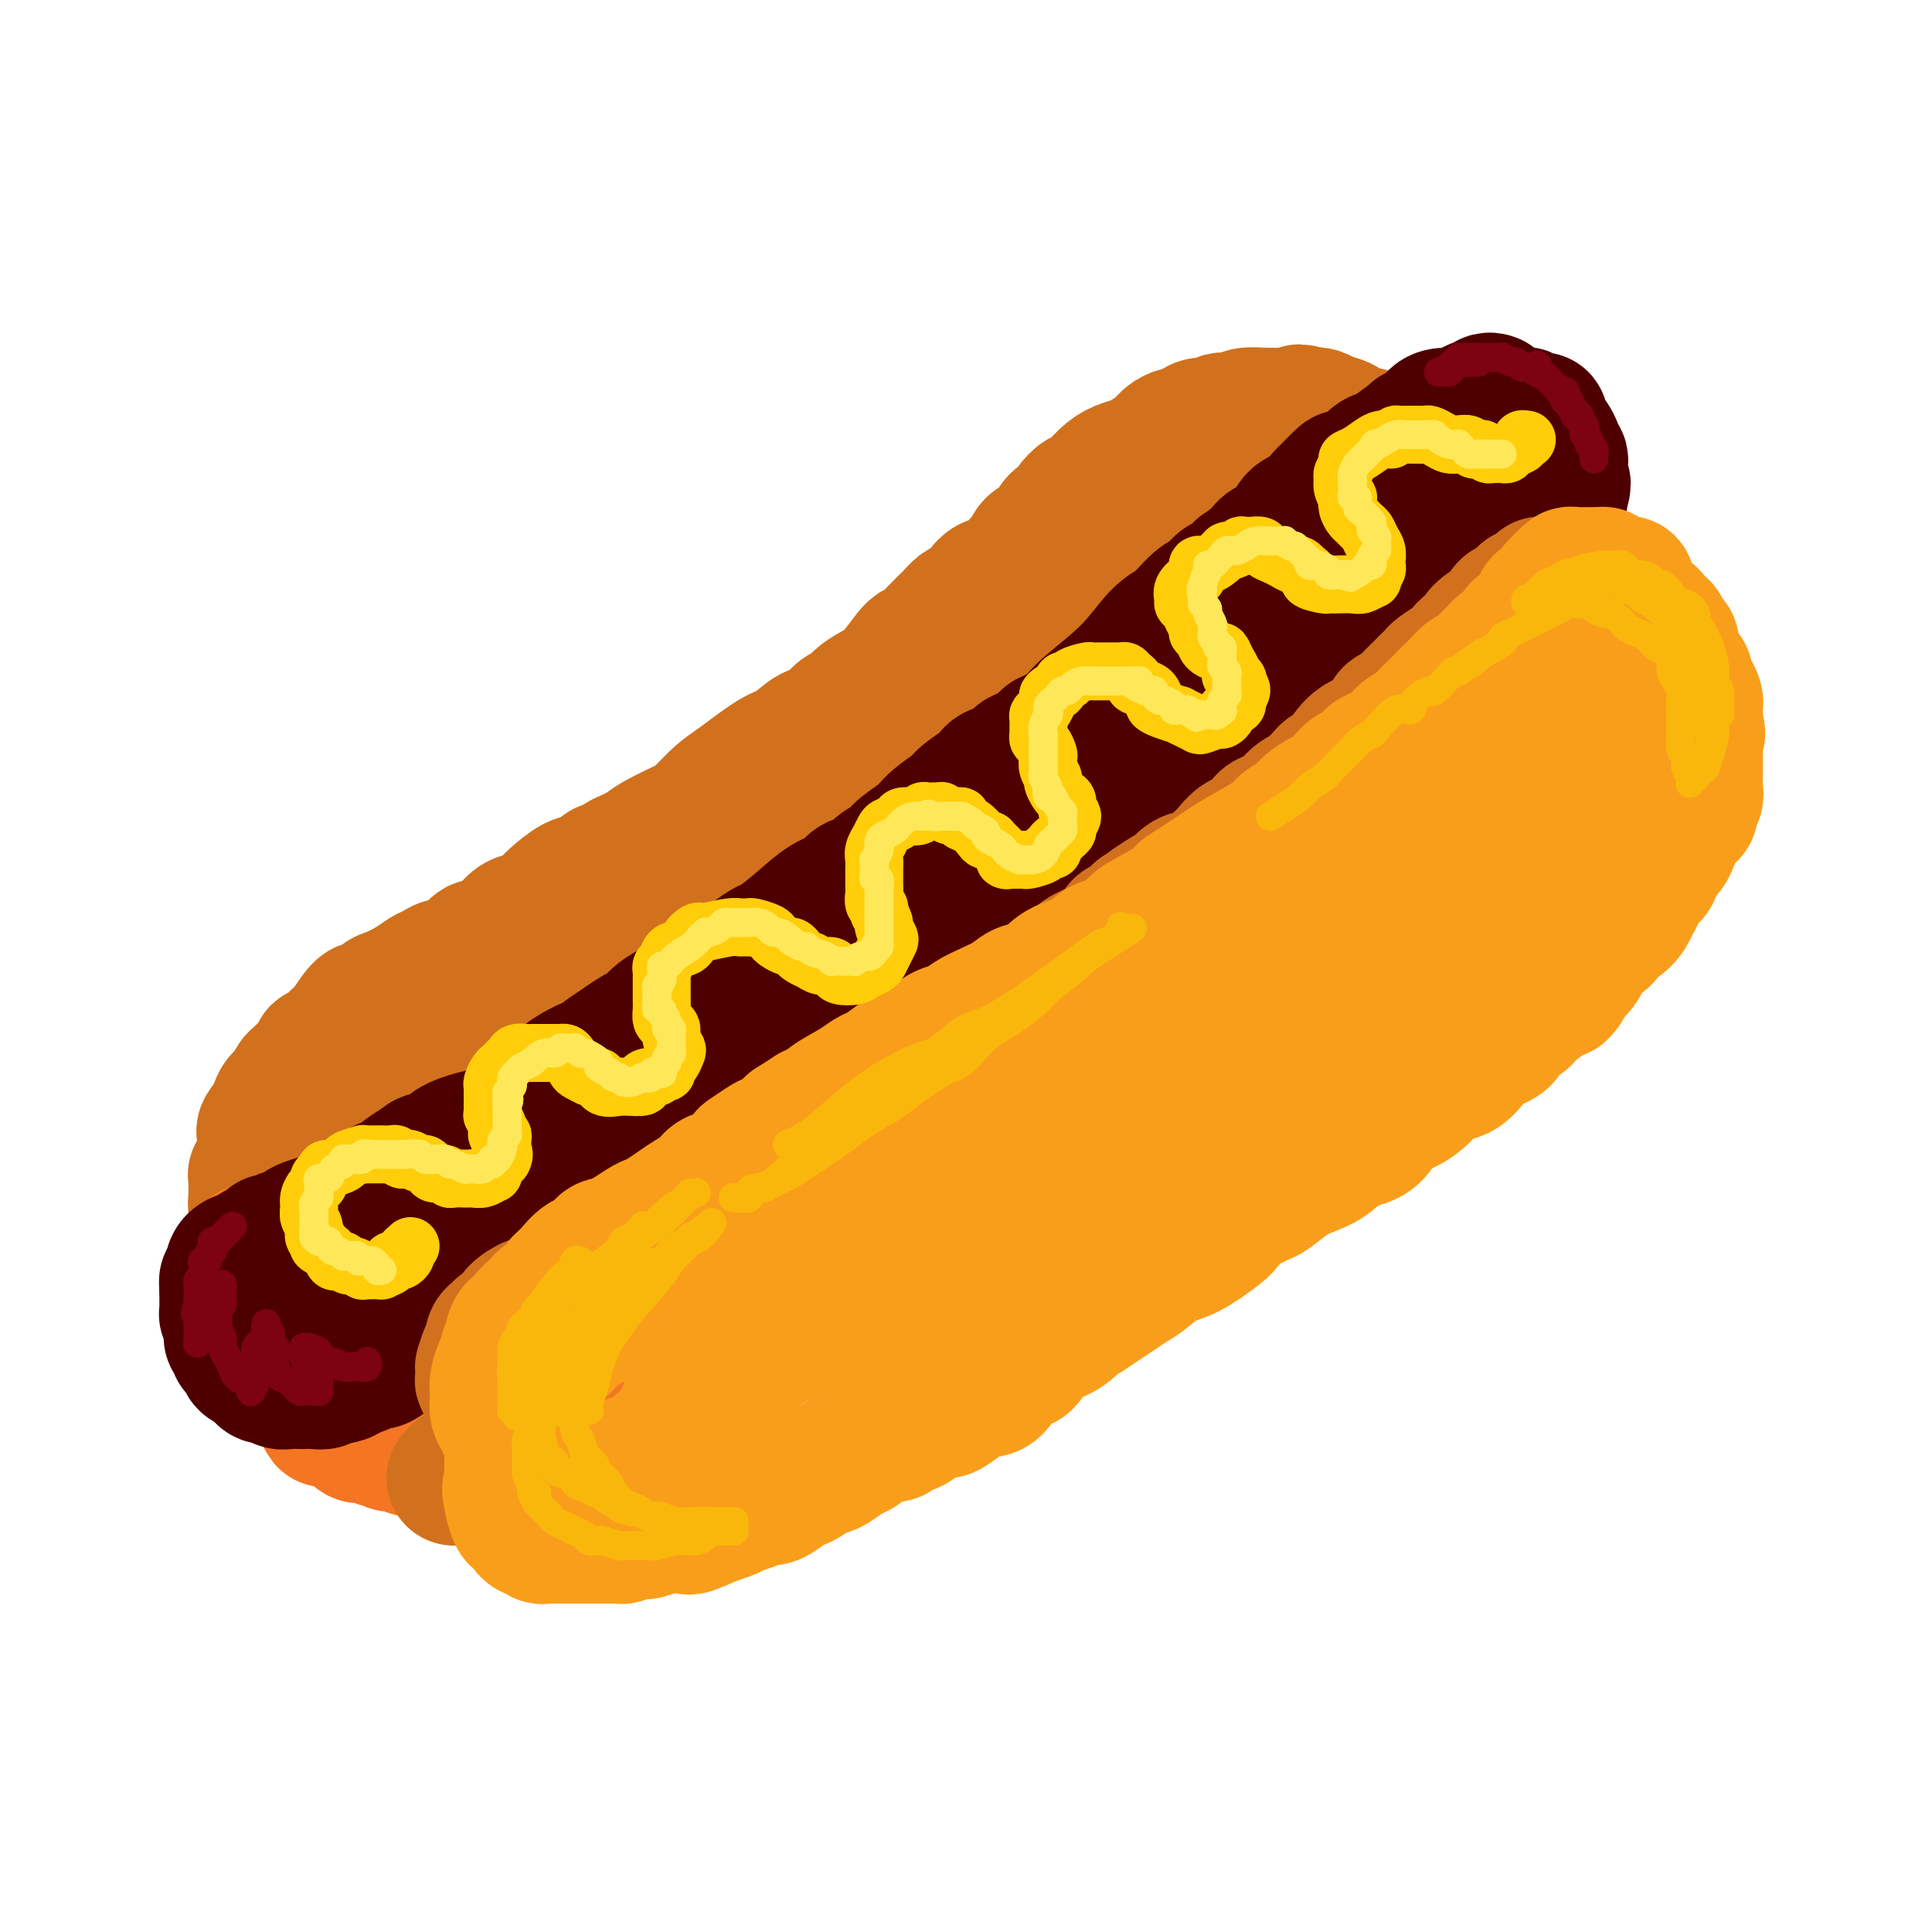 <svg viewBox='0 0 400 400' version='1.1' xmlns='http://www.w3.org/2000/svg' xmlns:xlink='http://www.w3.org/1999/xlink'><g fill='none' stroke='rgb(210,113,29)' stroke-width='28' stroke-linecap='round' stroke-linejoin='round'><path d='M306,120c-0.015,-0.319 -0.031,-0.638 0,-1c0.031,-0.362 0.108,-0.768 0,-1c-0.108,-0.232 -0.400,-0.289 -1,-1c-0.600,-0.711 -1.508,-2.076 -2,-3c-0.492,-0.924 -0.568,-1.406 -1,-2c-0.432,-0.594 -1.220,-1.299 -2,-2c-0.780,-0.701 -1.553,-1.396 -2,-2c-0.447,-0.604 -0.569,-1.115 -1,-2c-0.431,-0.885 -1.170,-2.143 -2,-3c-0.830,-0.857 -1.750,-1.314 -2,-2c-0.250,-0.686 0.171,-1.601 0,-2c-0.171,-0.399 -0.934,-0.283 -2,-1c-1.066,-0.717 -2.434,-2.267 -3,-3c-0.566,-0.733 -0.328,-0.648 -1,-1c-0.672,-0.352 -2.253,-1.141 -3,-2c-0.747,-0.859 -0.661,-1.789 -1,-2c-0.339,-0.211 -1.102,0.297 -2,0c-0.898,-0.297 -1.931,-1.399 -3,-2c-1.069,-0.601 -2.172,-0.700 -3,-1c-0.828,-0.300 -1.379,-0.800 -2,-1c-0.621,-0.200 -1.310,-0.100 -2,0'/><path d='M271,86c-2.965,-1.392 -1.877,-0.373 -2,0c-0.123,0.373 -1.458,0.099 -2,0c-0.542,-0.099 -0.290,-0.022 -1,0c-0.710,0.022 -2.383,-0.009 -3,0c-0.617,0.009 -0.177,0.059 -1,0c-0.823,-0.059 -2.910,-0.227 -4,0c-1.090,0.227 -1.184,0.848 -2,1c-0.816,0.152 -2.355,-0.166 -3,0c-0.645,0.166 -0.395,0.814 -1,1c-0.605,0.186 -2.063,-0.092 -3,0c-0.937,0.092 -1.352,0.552 -2,1c-0.648,0.448 -1.528,0.883 -2,1c-0.472,0.117 -0.534,-0.085 -1,0c-0.466,0.085 -1.335,0.456 -2,1c-0.665,0.544 -1.125,1.261 -2,2c-0.875,0.739 -2.163,1.501 -3,2c-0.837,0.499 -1.221,0.735 -2,1c-0.779,0.265 -1.952,0.560 -3,1c-1.048,0.440 -1.969,1.025 -3,2c-1.031,0.975 -2.171,2.339 -3,3c-0.829,0.661 -1.346,0.621 -2,1c-0.654,0.379 -1.445,1.179 -2,2c-0.555,0.821 -0.873,1.663 -1,2c-0.127,0.337 -0.064,0.168 0,0'/><path d='M221,107c-4.518,3.208 -1.812,1.727 -1,1c0.812,-0.727 -0.271,-0.702 -1,0c-0.729,0.702 -1.104,2.080 -2,3c-0.896,0.920 -2.313,1.384 -3,2c-0.687,0.616 -0.645,1.386 -1,2c-0.355,0.614 -1.106,1.071 -2,2c-0.894,0.929 -1.930,2.328 -3,3c-1.070,0.672 -2.173,0.616 -3,1c-0.827,0.384 -1.379,1.207 -2,2c-0.621,0.793 -1.311,1.555 -2,2c-0.689,0.445 -1.376,0.574 -2,1c-0.624,0.426 -1.184,1.150 -2,2c-0.816,0.850 -1.888,1.828 -3,3c-1.112,1.172 -2.265,2.540 -3,3c-0.735,0.460 -1.050,0.011 -2,1c-0.950,0.989 -2.533,3.414 -4,5c-1.467,1.586 -2.819,2.331 -4,3c-1.181,0.669 -2.191,1.262 -3,2c-0.809,0.738 -1.417,1.620 -2,2c-0.583,0.380 -1.142,0.259 -2,1c-0.858,0.741 -2.015,2.345 -3,3c-0.985,0.655 -1.799,0.361 -3,1c-1.201,0.639 -2.791,2.209 -4,3c-1.209,0.791 -2.039,0.802 -4,2c-1.961,1.198 -5.054,3.585 -7,5c-1.946,1.415 -2.747,1.860 -4,3c-1.253,1.140 -2.960,2.977 -4,4c-1.040,1.023 -1.413,1.233 -3,2c-1.587,0.767 -4.389,2.091 -6,3c-1.611,0.909 -2.032,1.403 -3,2c-0.968,0.597 -2.484,1.299 -4,2'/><path d='M129,178c-7.254,4.513 -4.390,2.297 -4,2c0.390,-0.297 -1.694,1.325 -3,2c-1.306,0.675 -1.833,0.403 -3,1c-1.167,0.597 -2.973,2.064 -4,3c-1.027,0.936 -1.276,1.341 -2,2c-0.724,0.659 -1.923,1.573 -3,2c-1.077,0.427 -2.031,0.369 -3,1c-0.969,0.631 -1.954,1.953 -3,3c-1.046,1.047 -2.153,1.821 -3,2c-0.847,0.179 -1.434,-0.236 -2,0c-0.566,0.236 -1.110,1.123 -2,2c-0.890,0.877 -2.127,1.743 -3,2c-0.873,0.257 -1.382,-0.096 -2,0c-0.618,0.096 -1.345,0.640 -2,1c-0.655,0.360 -1.240,0.536 -2,1c-0.760,0.464 -1.697,1.217 -3,2c-1.303,0.783 -2.972,1.597 -4,2c-1.028,0.403 -1.415,0.396 -2,1c-0.585,0.604 -1.369,1.820 -2,2c-0.631,0.180 -1.111,-0.675 -2,0c-0.889,0.675 -2.188,2.880 -3,4c-0.812,1.120 -1.139,1.154 -2,2c-0.861,0.846 -2.258,2.503 -3,3c-0.742,0.497 -0.829,-0.166 -1,0c-0.171,0.166 -0.426,1.161 -1,2c-0.574,0.839 -1.467,1.522 -2,2c-0.533,0.478 -0.706,0.750 -1,1c-0.294,0.250 -0.708,0.480 -1,1c-0.292,0.520 -0.463,1.332 -1,2c-0.537,0.668 -1.439,1.191 -2,2c-0.561,0.809 -0.780,1.905 -1,3'/><path d='M57,231c-3.973,4.504 -1.906,3.262 -1,3c0.906,-0.262 0.649,0.454 0,2c-0.649,1.546 -1.691,3.923 -2,5c-0.309,1.077 0.114,0.855 0,1c-0.114,0.145 -0.764,0.658 -1,1c-0.236,0.342 -0.059,0.514 0,1c0.059,0.486 0.001,1.285 0,2c-0.001,0.715 0.055,1.347 0,2c-0.055,0.653 -0.222,1.328 0,2c0.222,0.672 0.834,1.339 1,2c0.166,0.661 -0.114,1.314 0,2c0.114,0.686 0.621,1.406 1,2c0.379,0.594 0.630,1.064 1,2c0.370,0.936 0.859,2.338 1,3c0.141,0.662 -0.064,0.582 0,1c0.064,0.418 0.399,1.333 1,2c0.601,0.667 1.469,1.085 2,2c0.531,0.915 0.724,2.326 1,3c0.276,0.674 0.636,0.609 1,1c0.364,0.391 0.731,1.236 1,2c0.269,0.764 0.441,1.447 1,2c0.559,0.553 1.506,0.975 2,1c0.494,0.025 0.533,-0.348 1,0c0.467,0.348 1.360,1.416 2,2c0.640,0.584 1.027,0.682 2,1c0.973,0.318 2.532,0.856 4,1c1.468,0.144 2.847,-0.105 4,0c1.153,0.105 2.082,0.564 3,1c0.918,0.436 1.824,0.848 3,1c1.176,0.152 2.622,0.043 4,0c1.378,-0.043 2.689,-0.022 4,0'/><path d='M93,281c3.586,0.146 3.551,-0.488 4,-1c0.449,-0.512 1.382,-0.903 2,-1c0.618,-0.097 0.923,0.099 2,0c1.077,-0.099 2.927,-0.492 4,-1c1.073,-0.508 1.368,-1.129 3,-2c1.632,-0.871 4.602,-1.991 7,-3c2.398,-1.009 4.222,-1.908 6,-3c1.778,-1.092 3.508,-2.379 5,-3c1.492,-0.621 2.747,-0.578 4,-1c1.253,-0.422 2.503,-1.309 4,-2c1.497,-0.691 3.239,-1.187 6,-3c2.761,-1.813 6.540,-4.943 9,-7c2.460,-2.057 3.600,-3.040 5,-4c1.400,-0.960 3.059,-1.896 4,-3c0.941,-1.104 1.164,-2.376 2,-3c0.836,-0.624 2.285,-0.600 4,-2c1.715,-1.400 3.696,-4.224 6,-6c2.304,-1.776 4.931,-2.506 7,-4c2.069,-1.494 3.581,-3.754 5,-5c1.419,-1.246 2.744,-1.480 4,-2c1.256,-0.520 2.441,-1.328 4,-3c1.559,-1.672 3.492,-4.208 5,-6c1.508,-1.792 2.592,-2.839 4,-4c1.408,-1.161 3.141,-2.435 5,-4c1.859,-1.565 3.843,-3.422 6,-5c2.157,-1.578 4.485,-2.878 6,-4c1.515,-1.122 2.215,-2.066 3,-3c0.785,-0.934 1.654,-1.859 3,-3c1.346,-1.141 3.170,-2.500 5,-4c1.830,-1.500 3.666,-3.143 6,-5c2.334,-1.857 5.167,-3.929 8,-6'/><path d='M241,178c16.136,-13.461 5.975,-5.614 3,-3c-2.975,2.614 1.237,-0.005 4,-2c2.763,-1.995 4.076,-3.367 5,-4c0.924,-0.633 1.458,-0.526 2,-1c0.542,-0.474 1.093,-1.530 2,-2c0.907,-0.470 2.170,-0.355 3,-1c0.830,-0.645 1.226,-2.049 2,-3c0.774,-0.951 1.926,-1.448 3,-2c1.074,-0.552 2.069,-1.160 3,-2c0.931,-0.840 1.796,-1.913 3,-3c1.204,-1.087 2.746,-2.188 4,-3c1.254,-0.812 2.220,-1.335 3,-2c0.780,-0.665 1.374,-1.472 2,-2c0.626,-0.528 1.285,-0.777 2,-1c0.715,-0.223 1.487,-0.418 2,-1c0.513,-0.582 0.767,-1.549 1,-2c0.233,-0.451 0.444,-0.386 1,-1c0.556,-0.614 1.458,-1.908 2,-3c0.542,-1.092 0.723,-1.983 1,-3c0.277,-1.017 0.648,-2.160 1,-3c0.352,-0.840 0.684,-1.376 1,-2c0.316,-0.624 0.618,-1.336 1,-2c0.382,-0.664 0.846,-1.280 1,-2c0.154,-0.720 -0.002,-1.543 0,-2c0.002,-0.457 0.160,-0.546 0,-1c-0.160,-0.454 -0.639,-1.273 -1,-2c-0.361,-0.727 -0.605,-1.363 -1,-2c-0.395,-0.637 -0.941,-1.274 -1,-2c-0.059,-0.726 0.369,-1.542 0,-2c-0.369,-0.458 -1.534,-0.560 -2,-1c-0.466,-0.440 -0.233,-1.220 0,-2'/><path d='M288,114c-1.169,-2.324 -1.593,-2.136 -2,-2c-0.407,0.136 -0.798,0.218 -2,0c-1.202,-0.218 -3.215,-0.736 -4,-1c-0.785,-0.264 -0.344,-0.274 -1,0c-0.656,0.274 -2.411,0.833 -4,1c-1.589,0.167 -3.013,-0.057 -4,0c-0.987,0.057 -1.539,0.395 -3,1c-1.461,0.605 -3.832,1.476 -5,2c-1.168,0.524 -1.133,0.702 -2,1c-0.867,0.298 -2.636,0.717 -4,1c-1.364,0.283 -2.324,0.430 -3,1c-0.676,0.570 -1.069,1.564 -2,2c-0.931,0.436 -2.400,0.315 -4,1c-1.600,0.685 -3.330,2.175 -5,3c-1.670,0.825 -3.281,0.985 -5,2c-1.719,1.015 -3.548,2.886 -5,4c-1.452,1.114 -2.527,1.470 -5,3c-2.473,1.530 -6.345,4.232 -9,6c-2.655,1.768 -4.093,2.602 -6,4c-1.907,1.398 -4.282,3.359 -7,5c-2.718,1.641 -5.780,2.961 -8,4c-2.220,1.039 -3.599,1.799 -7,4c-3.401,2.201 -8.826,5.845 -12,8c-3.174,2.155 -4.098,2.821 -6,4c-1.902,1.179 -4.782,2.871 -7,4c-2.218,1.129 -3.774,1.694 -6,3c-2.226,1.306 -5.121,3.353 -7,5c-1.879,1.647 -2.741,2.895 -4,4c-1.259,1.105 -2.916,2.067 -4,3c-1.084,0.933 -1.595,1.838 -3,3c-1.405,1.162 -3.702,2.581 -6,4'/><path d='M136,194c-17.693,11.450 -10.925,6.073 -10,5c0.925,-1.073 -3.993,2.156 -7,4c-3.007,1.844 -4.104,2.301 -6,3c-1.896,0.699 -4.591,1.639 -7,3c-2.409,1.361 -4.532,3.143 -6,4c-1.468,0.857 -2.281,0.789 -3,1c-0.719,0.211 -1.345,0.701 -2,1c-0.655,0.299 -1.338,0.408 -2,1c-0.662,0.592 -1.304,1.666 -2,2c-0.696,0.334 -1.447,-0.072 -2,0c-0.553,0.072 -0.909,0.622 -1,1c-0.091,0.378 0.081,0.582 0,1c-0.081,0.418 -0.417,1.048 -1,2c-0.583,0.952 -1.413,2.225 -2,3c-0.587,0.775 -0.932,1.051 -1,2c-0.068,0.949 0.140,2.572 0,4c-0.140,1.428 -0.627,2.661 -1,4c-0.373,1.339 -0.632,2.783 -1,4c-0.368,1.217 -0.846,2.205 -1,3c-0.154,0.795 0.015,1.397 0,2c-0.015,0.603 -0.215,1.208 0,2c0.215,0.792 0.846,1.771 1,2c0.154,0.229 -0.167,-0.290 0,0c0.167,0.290 0.824,1.391 1,2c0.176,0.609 -0.129,0.726 0,1c0.129,0.274 0.692,0.705 1,1c0.308,0.295 0.362,0.455 1,1c0.638,0.545 1.862,1.476 3,2c1.138,0.524 2.191,0.641 3,1c0.809,0.359 1.374,0.960 2,1c0.626,0.040 1.313,-0.480 2,-1'/><path d='M95,256c2.320,0.298 3.118,-0.457 4,-1c0.882,-0.543 1.846,-0.875 3,-1c1.154,-0.125 2.496,-0.045 4,-1c1.504,-0.955 3.169,-2.945 5,-4c1.831,-1.055 3.827,-1.174 6,-2c2.173,-0.826 4.522,-2.359 6,-3c1.478,-0.641 2.086,-0.391 3,-1c0.914,-0.609 2.134,-2.078 4,-3c1.866,-0.922 4.379,-1.299 6,-2c1.621,-0.701 2.352,-1.727 4,-3c1.648,-1.273 4.215,-2.795 6,-4c1.785,-1.205 2.790,-2.094 4,-3c1.210,-0.906 2.627,-1.830 4,-3c1.373,-1.170 2.704,-2.586 5,-4c2.296,-1.414 5.559,-2.827 7,-4c1.441,-1.173 1.061,-2.108 2,-3c0.939,-0.892 3.198,-1.743 4,-2c0.802,-0.257 0.147,0.079 5,-4c4.853,-4.079 15.212,-12.572 22,-18c6.788,-5.428 10.003,-7.790 13,-10c2.997,-2.210 5.774,-4.268 8,-6c2.226,-1.732 3.900,-3.136 5,-4c1.100,-0.864 1.626,-1.186 3,-2c1.374,-0.814 3.596,-2.118 5,-3c1.404,-0.882 1.988,-1.342 3,-2c1.012,-0.658 2.451,-1.515 3,-2c0.549,-0.485 0.208,-0.597 1,-1c0.792,-0.403 2.717,-1.098 4,-2c1.283,-0.902 1.922,-2.012 3,-3c1.078,-0.988 2.594,-1.854 4,-3c1.406,-1.146 2.703,-2.573 4,-4'/><path d='M255,148c18.583,-14.470 5.541,-5.645 2,-3c-3.541,2.645 2.417,-0.891 5,-3c2.583,-2.109 1.789,-2.792 2,-4c0.211,-1.208 1.427,-2.942 2,-4c0.573,-1.058 0.503,-1.439 1,-3c0.497,-1.561 1.560,-4.302 2,-6c0.440,-1.698 0.257,-2.353 0,-3c-0.257,-0.647 -0.590,-1.287 -1,-2c-0.410,-0.713 -0.899,-1.501 -1,-2c-0.101,-0.499 0.185,-0.711 0,-1c-0.185,-0.289 -0.841,-0.656 -1,-1c-0.159,-0.344 0.178,-0.666 0,-1c-0.178,-0.334 -0.872,-0.682 -1,-1c-0.128,-0.318 0.308,-0.607 0,-1c-0.308,-0.393 -1.362,-0.890 -2,-1c-0.638,-0.110 -0.861,0.167 -1,0c-0.139,-0.167 -0.194,-0.779 -1,-1c-0.806,-0.221 -2.362,-0.053 -3,0c-0.638,0.053 -0.358,-0.011 -1,0c-0.642,0.011 -2.206,0.097 -4,1c-1.794,0.903 -3.819,2.623 -6,4c-2.181,1.377 -4.519,2.409 -6,3c-1.481,0.591 -2.107,0.740 -4,2c-1.893,1.260 -5.055,3.632 -7,5c-1.945,1.368 -2.673,1.733 -4,3c-1.327,1.267 -3.253,3.436 -5,6c-1.747,2.564 -3.313,5.521 -5,8c-1.687,2.479 -3.493,4.479 -5,6c-1.507,1.521 -2.713,2.563 -4,4c-1.287,1.437 -2.653,3.268 -4,5c-1.347,1.732 -2.673,3.366 -4,5'/><path d='M199,163c-5.174,6.197 -4.611,4.691 -6,6c-1.389,1.309 -4.732,5.435 -7,8c-2.268,2.565 -3.461,3.569 -5,5c-1.539,1.431 -3.425,3.291 -6,5c-2.575,1.709 -5.841,3.269 -9,5c-3.159,1.731 -6.211,3.632 -11,6c-4.789,2.368 -11.315,5.203 -15,7c-3.685,1.797 -4.528,2.557 -6,3c-1.472,0.443 -3.574,0.569 -5,1c-1.426,0.431 -2.178,1.166 -3,2c-0.822,0.834 -1.714,1.766 -3,2c-1.286,0.234 -2.966,-0.230 -4,0c-1.034,0.230 -1.424,1.154 -2,2c-0.576,0.846 -1.340,1.614 -2,2c-0.660,0.386 -1.215,0.392 -2,1c-0.785,0.608 -1.799,1.820 -3,3c-1.201,1.180 -2.590,2.329 -4,3c-1.410,0.671 -2.840,0.863 -4,2c-1.160,1.137 -2.051,3.220 -3,4c-0.949,0.780 -1.956,0.258 -3,2c-1.044,1.742 -2.126,5.749 -3,8c-0.874,2.251 -1.541,2.746 -2,3c-0.459,0.254 -0.712,0.268 -1,1c-0.288,0.732 -0.613,2.181 -1,3c-0.387,0.819 -0.836,1.007 -1,1c-0.164,-0.007 -0.044,-0.208 0,0c0.044,0.208 0.012,0.825 0,1c-0.012,0.175 -0.003,-0.093 0,0c0.003,0.093 0.002,0.546 0,1'/><path d='M88,250c-1.907,3.909 0.326,1.682 3,1c2.674,-0.682 5.790,0.182 11,-1c5.210,-1.182 12.516,-4.408 16,-6c3.484,-1.592 3.148,-1.549 6,-4c2.852,-2.451 8.892,-7.397 13,-11c4.108,-3.603 6.282,-5.865 8,-8c1.718,-2.135 2.979,-4.143 6,-7c3.021,-2.857 7.801,-6.563 11,-9c3.199,-2.437 4.817,-3.605 8,-6c3.183,-2.395 7.931,-6.018 13,-10c5.069,-3.982 10.460,-8.325 14,-11c3.540,-2.675 5.229,-3.684 7,-5c1.771,-1.316 3.626,-2.941 5,-4c1.374,-1.059 2.269,-1.553 6,-4c3.731,-2.447 10.297,-6.849 14,-9c3.703,-2.151 4.542,-2.052 6,-3c1.458,-0.948 3.534,-2.944 5,-4c1.466,-1.056 2.323,-1.172 3,-2c0.677,-0.828 1.175,-2.368 3,-4c1.825,-1.632 4.976,-3.356 7,-5c2.024,-1.644 2.919,-3.210 4,-4c1.081,-0.790 2.348,-0.806 3,-1c0.652,-0.194 0.690,-0.568 1,-1c0.310,-0.432 0.891,-0.922 1,-1c0.109,-0.078 -0.255,0.255 0,0c0.255,-0.255 1.130,-1.099 -2,1c-3.130,2.099 -10.266,7.142 -16,11c-5.734,3.858 -10.067,6.531 -15,10c-4.933,3.469 -10.467,7.735 -16,12'/><path d='M213,165c-10.365,6.915 -11.779,7.201 -16,10c-4.221,2.799 -11.249,8.109 -17,12c-5.751,3.891 -10.224,6.363 -14,9c-3.776,2.637 -6.855,5.441 -10,8c-3.145,2.559 -6.357,4.874 -9,7c-2.643,2.126 -4.717,4.063 -7,6c-2.283,1.937 -4.775,3.875 -7,5c-2.225,1.125 -4.184,1.437 -6,2c-1.816,0.563 -3.491,1.376 -5,2c-1.509,0.624 -2.853,1.059 -5,2c-2.147,0.941 -5.099,2.389 -7,3c-1.901,0.611 -2.752,0.385 -4,1c-1.248,0.615 -2.894,2.073 -5,3c-2.106,0.927 -4.672,1.325 -6,2c-1.328,0.675 -1.420,1.628 -2,2c-0.580,0.372 -1.650,0.163 -2,0c-0.350,-0.163 0.018,-0.280 0,0c-0.018,0.280 -0.424,0.957 -1,1c-0.576,0.043 -1.323,-0.546 -2,0c-0.677,0.546 -1.286,2.229 -2,3c-0.714,0.771 -1.535,0.631 -2,1c-0.465,0.369 -0.573,1.246 -1,2c-0.427,0.754 -1.172,1.383 -2,2c-0.828,0.617 -1.738,1.222 -2,2c-0.262,0.778 0.126,1.729 0,2c-0.126,0.271 -0.766,-0.138 -1,0c-0.234,0.138 -0.063,0.824 0,1c0.063,0.176 0.017,-0.159 0,0c-0.017,0.159 -0.005,0.812 0,1c0.005,0.188 0.001,-0.089 0,0c-0.001,0.089 -0.001,0.545 0,1'/><path d='M78,255c-1.867,2.556 -0.533,1.444 0,1c0.533,-0.444 0.267,-0.222 0,0'/></g>
<g fill='none' stroke='rgb(244,118,35)' stroke-width='28' stroke-linecap='round' stroke-linejoin='round'><path d='M52,259c0.424,0.891 0.849,1.782 1,2c0.151,0.218 0.029,-0.238 0,0c-0.029,0.238 0.033,1.170 0,2c-0.033,0.830 -0.163,1.559 0,2c0.163,0.441 0.619,0.594 1,1c0.381,0.406 0.689,1.063 1,2c0.311,0.937 0.626,2.152 1,3c0.374,0.848 0.808,1.328 1,2c0.192,0.672 0.142,1.535 0,2c-0.142,0.465 -0.375,0.530 0,1c0.375,0.470 1.358,1.343 2,2c0.642,0.657 0.941,1.097 1,2c0.059,0.903 -0.124,2.270 0,3c0.124,0.730 0.553,0.822 1,1c0.447,0.178 0.911,0.443 1,1c0.089,0.557 -0.197,1.406 0,2c0.197,0.594 0.876,0.933 1,1c0.124,0.067 -0.307,-0.137 0,0c0.307,0.137 1.352,0.614 2,1c0.648,0.386 0.899,0.682 1,1c0.101,0.318 0.050,0.659 0,1'/><path d='M66,291c2.360,5.204 1.261,2.216 1,1c-0.261,-1.216 0.315,-0.658 1,0c0.685,0.658 1.479,1.416 2,2c0.521,0.584 0.768,0.992 1,1c0.232,0.008 0.447,-0.386 1,0c0.553,0.386 1.443,1.552 2,2c0.557,0.448 0.782,0.177 1,0c0.218,-0.177 0.429,-0.259 1,0c0.571,0.259 1.504,0.858 2,1c0.496,0.142 0.557,-0.173 1,0c0.443,0.173 1.270,0.835 2,1c0.730,0.165 1.363,-0.166 2,0c0.637,0.166 1.277,0.829 2,1c0.723,0.171 1.530,-0.149 2,0c0.470,0.149 0.602,0.768 1,1c0.398,0.232 1.061,0.077 2,0c0.939,-0.077 2.153,-0.077 3,0c0.847,0.077 1.326,0.232 2,0c0.674,-0.232 1.543,-0.850 2,-1c0.457,-0.150 0.503,0.170 1,0c0.497,-0.170 1.445,-0.829 2,-1c0.555,-0.171 0.716,0.147 1,0c0.284,-0.147 0.691,-0.757 1,-1c0.309,-0.243 0.521,-0.118 1,0c0.479,0.118 1.227,0.228 2,0c0.773,-0.228 1.572,-0.795 2,-1c0.428,-0.205 0.485,-0.047 1,0c0.515,0.047 1.489,-0.018 2,0c0.511,0.018 0.561,0.120 1,0c0.439,-0.120 1.268,-0.463 2,-1c0.732,-0.537 1.366,-1.269 2,-2'/><path d='M115,294c4.294,-1.256 1.529,-0.897 1,-1c-0.529,-0.103 1.178,-0.667 2,-1c0.822,-0.333 0.760,-0.436 1,-1c0.240,-0.564 0.783,-1.590 1,-2c0.217,-0.410 0.109,-0.205 0,0'/></g>
<g fill='none' stroke='rgb(78,0,0)' stroke-width='28' stroke-linecap='round' stroke-linejoin='round'><path d='M309,83c-0.326,-0.119 -0.653,-0.238 -1,0c-0.347,0.238 -0.715,0.834 -1,1c-0.285,0.166 -0.486,-0.097 -1,0c-0.514,0.097 -1.339,0.554 -2,1c-0.661,0.446 -1.156,0.880 -2,1c-0.844,0.120 -2.036,-0.076 -3,0c-0.964,0.076 -1.699,0.423 -2,1c-0.301,0.577 -0.169,1.383 -1,2c-0.831,0.617 -2.625,1.043 -3,1c-0.375,-0.043 0.670,-0.556 0,0c-0.670,0.556 -3.056,2.182 -4,3c-0.944,0.818 -0.446,0.829 -1,1c-0.554,0.171 -2.159,0.502 -3,1c-0.841,0.498 -0.917,1.164 -2,2c-1.083,0.836 -3.175,1.842 -4,2c-0.825,0.158 -0.385,-0.532 -1,0c-0.615,0.532 -2.285,2.287 -3,3c-0.715,0.713 -0.474,0.386 -1,1c-0.526,0.614 -1.818,2.170 -3,3c-1.182,0.830 -2.255,0.934 -3,2c-0.745,1.066 -1.162,3.095 -2,4c-0.838,0.905 -2.097,0.687 -3,1c-0.903,0.313 -1.452,1.156 -2,2'/><path d='M261,115c-4.524,3.661 -3.833,2.813 -4,3c-0.167,0.187 -1.192,1.408 -2,2c-0.808,0.592 -1.401,0.553 -2,1c-0.599,0.447 -1.205,1.380 -2,2c-0.795,0.620 -1.778,0.929 -3,2c-1.222,1.071 -2.684,2.906 -4,4c-1.316,1.094 -2.488,1.449 -4,3c-1.512,1.551 -3.364,4.299 -6,7c-2.636,2.701 -6.054,5.354 -8,7c-1.946,1.646 -2.419,2.284 -3,3c-0.581,0.716 -1.269,1.512 -2,2c-0.731,0.488 -1.504,0.670 -2,1c-0.496,0.330 -0.713,0.809 -1,1c-0.287,0.191 -0.643,0.096 -1,0'/><path d='M217,153c-7.165,6.279 -3.079,2.977 -2,2c1.079,-0.977 -0.849,0.370 -2,1c-1.151,0.630 -1.524,0.543 -2,1c-0.476,0.457 -1.056,1.458 -2,2c-0.944,0.542 -2.252,0.623 -3,1c-0.748,0.377 -0.936,1.048 -2,2c-1.064,0.952 -3.003,2.184 -4,3c-0.997,0.816 -1.053,1.216 -2,2c-0.947,0.784 -2.786,1.953 -4,3c-1.214,1.047 -1.805,1.972 -3,3c-1.195,1.028 -2.996,2.158 -4,3c-1.004,0.842 -1.212,1.395 -2,2c-0.788,0.605 -2.156,1.263 -3,2c-0.844,0.737 -1.165,1.554 -2,2c-0.835,0.446 -2.185,0.523 -3,1c-0.815,0.477 -1.095,1.356 -2,2c-0.905,0.644 -2.434,1.054 -4,2c-1.566,0.946 -3.169,2.429 -5,4c-1.831,1.571 -3.890,3.231 -5,4c-1.110,0.769 -1.271,0.647 -2,1c-0.729,0.353 -2.026,1.182 -3,2c-0.974,0.818 -1.625,1.623 -2,2c-0.375,0.377 -0.473,0.324 -2,1c-1.527,0.676 -4.481,2.082 -6,3c-1.519,0.918 -1.601,1.350 -2,2c-0.399,0.650 -1.115,1.520 -2,2c-0.885,0.480 -1.939,0.571 -3,1c-1.061,0.429 -2.130,1.198 -3,2c-0.870,0.802 -1.542,1.639 -2,2c-0.458,0.361 -0.702,0.246 -2,1c-1.298,0.754 -3.649,2.377 -6,4'/><path d='M126,218c-14.600,10.743 -5.599,5.100 -3,3c2.599,-2.100 -1.202,-0.657 -4,1c-2.798,1.657 -4.593,3.529 -6,5c-1.407,1.471 -2.427,2.540 -3,3c-0.573,0.460 -0.701,0.311 -2,1c-1.299,0.689 -3.771,2.217 -5,3c-1.229,0.783 -1.215,0.822 -2,1c-0.785,0.178 -2.369,0.494 -4,1c-1.631,0.506 -3.309,1.200 -4,2c-0.691,0.800 -0.394,1.706 -1,2c-0.606,0.294 -2.115,-0.023 -3,0c-0.885,0.023 -1.145,0.387 -2,1c-0.855,0.613 -2.304,1.473 -3,2c-0.696,0.527 -0.638,0.719 -1,1c-0.362,0.281 -1.145,0.652 -2,1c-0.855,0.348 -1.781,0.674 -2,1c-0.219,0.326 0.270,0.650 0,1c-0.270,0.350 -1.297,0.724 -2,1c-0.703,0.276 -1.081,0.455 -2,1c-0.919,0.545 -2.378,1.455 -3,2c-0.622,0.545 -0.408,0.723 -1,1c-0.592,0.277 -1.991,0.651 -3,1c-1.009,0.349 -1.628,0.671 -2,1c-0.372,0.329 -0.498,0.665 -1,1c-0.502,0.335 -1.381,0.671 -2,1c-0.619,0.329 -0.978,0.652 -1,1c-0.022,0.348 0.293,0.722 0,1c-0.293,0.278 -1.194,0.459 -2,1c-0.806,0.541 -1.516,1.440 -2,2c-0.484,0.560 -0.742,0.780 -1,1'/><path d='M57,262c-11.096,6.942 -4.335,2.297 -2,1c2.335,-1.297 0.243,0.755 -1,2c-1.243,1.245 -1.639,1.681 -2,2c-0.361,0.319 -0.689,0.519 -1,1c-0.311,0.481 -0.605,1.243 -1,2c-0.395,0.757 -0.890,1.509 -1,2c-0.110,0.491 0.167,0.723 0,1c-0.167,0.277 -0.776,0.600 -1,1c-0.224,0.400 -0.061,0.876 0,1c0.061,0.124 0.020,-0.102 0,0c-0.020,0.102 -0.020,0.534 0,1c0.020,0.466 0.061,0.965 0,1c-0.061,0.035 -0.222,-0.394 0,0c0.222,0.394 0.828,1.611 1,2c0.172,0.389 -0.090,-0.049 0,0c0.090,0.049 0.531,0.587 1,1c0.469,0.413 0.966,0.702 1,1c0.034,0.298 -0.395,0.606 0,1c0.395,0.394 1.615,0.875 2,1c0.385,0.125 -0.066,-0.106 0,0c0.066,0.106 0.650,0.550 1,1c0.350,0.450 0.465,0.905 1,1c0.535,0.095 1.491,-0.171 2,0c0.509,0.171 0.573,0.778 1,1c0.427,0.222 1.218,0.061 2,0c0.782,-0.061 1.557,-0.020 2,0c0.443,0.020 0.555,0.019 1,0c0.445,-0.019 1.222,-0.057 2,0c0.778,0.057 1.556,0.208 2,0c0.444,-0.208 0.556,-0.774 1,-1c0.444,-0.226 1.222,-0.113 2,0'/><path d='M70,285c2.136,-0.337 1.477,-0.680 2,-1c0.523,-0.320 2.229,-0.615 3,-1c0.771,-0.385 0.609,-0.858 1,-1c0.391,-0.142 1.335,0.046 2,0c0.665,-0.046 1.050,-0.327 2,-1c0.950,-0.673 2.465,-1.738 3,-2c0.535,-0.262 0.089,0.281 1,0c0.911,-0.281 3.179,-1.385 4,-2c0.821,-0.615 0.193,-0.742 1,-1c0.807,-0.258 3.047,-0.649 4,-1c0.953,-0.351 0.619,-0.664 1,-1c0.381,-0.336 1.476,-0.695 2,-1c0.524,-0.305 0.476,-0.557 1,-1c0.524,-0.443 1.619,-1.078 3,-2c1.381,-0.922 3.049,-2.130 4,-3c0.951,-0.870 1.185,-1.403 2,-2c0.815,-0.597 2.210,-1.259 3,-2c0.790,-0.741 0.974,-1.559 2,-2c1.026,-0.441 2.892,-0.503 4,-1c1.108,-0.497 1.456,-1.429 2,-2c0.544,-0.571 1.285,-0.781 2,-1c0.715,-0.219 1.405,-0.447 2,-1c0.595,-0.553 1.094,-1.430 2,-2c0.906,-0.570 2.218,-0.833 3,-1c0.782,-0.167 1.034,-0.240 2,-1c0.966,-0.760 2.646,-2.209 4,-3c1.354,-0.791 2.384,-0.923 4,-2c1.616,-1.077 3.820,-3.098 5,-4c1.180,-0.902 1.337,-0.686 2,-1c0.663,-0.314 1.831,-1.157 3,-2'/><path d='M146,240c9.171,-6.002 5.597,-3.507 5,-3c-0.597,0.507 1.781,-0.974 3,-2c1.219,-1.026 1.279,-1.596 2,-2c0.721,-0.404 2.104,-0.643 3,-1c0.896,-0.357 1.307,-0.834 2,-1c0.693,-0.166 1.670,-0.022 3,-1c1.330,-0.978 3.015,-3.079 4,-4c0.985,-0.921 1.270,-0.663 2,-1c0.730,-0.337 1.905,-1.271 3,-2c1.095,-0.729 2.110,-1.254 3,-2c0.890,-0.746 1.655,-1.712 3,-3c1.345,-1.288 3.268,-2.896 5,-4c1.732,-1.104 3.272,-1.703 5,-3c1.728,-1.297 3.645,-3.293 6,-5c2.355,-1.707 5.150,-3.126 7,-4c1.850,-0.874 2.756,-1.205 4,-2c1.244,-0.795 2.825,-2.056 4,-3c1.175,-0.944 1.944,-1.572 4,-3c2.056,-1.428 5.399,-3.654 7,-5c1.601,-1.346 1.460,-1.810 2,-2c0.540,-0.190 1.763,-0.106 3,-1c1.237,-0.894 2.489,-2.766 4,-4c1.511,-1.234 3.280,-1.828 5,-3c1.720,-1.172 3.392,-2.920 5,-4c1.608,-1.080 3.154,-1.492 4,-2c0.846,-0.508 0.992,-1.112 2,-2c1.008,-0.888 2.878,-2.058 4,-3c1.122,-0.942 1.497,-1.654 2,-2c0.503,-0.346 1.136,-0.324 2,-1c0.864,-0.676 1.961,-2.050 3,-3c1.039,-0.950 2.019,-1.475 3,-2'/><path d='M260,160c18.161,-13.037 6.564,-5.629 3,-3c-3.564,2.629 0.904,0.479 3,-1c2.096,-1.479 1.821,-2.288 3,-3c1.179,-0.712 3.811,-1.328 5,-2c1.189,-0.672 0.934,-1.400 2,-2c1.066,-0.600 3.452,-1.073 5,-2c1.548,-0.927 2.259,-2.308 3,-3c0.741,-0.692 1.512,-0.695 2,-1c0.488,-0.305 0.693,-0.912 2,-2c1.307,-1.088 3.714,-2.657 5,-4c1.286,-1.343 1.449,-2.460 2,-3c0.551,-0.540 1.489,-0.502 2,-1c0.511,-0.498 0.594,-1.533 1,-2c0.406,-0.467 1.134,-0.366 2,-1c0.866,-0.634 1.870,-2.004 3,-3c1.130,-0.996 2.386,-1.618 3,-2c0.614,-0.382 0.586,-0.522 1,-1c0.414,-0.478 1.270,-1.292 2,-2c0.730,-0.708 1.334,-1.308 2,-2c0.666,-0.692 1.394,-1.474 2,-2c0.606,-0.526 1.090,-0.795 2,-2c0.910,-1.205 2.247,-3.345 3,-4c0.753,-0.655 0.923,0.176 1,0c0.077,-0.176 0.062,-1.359 0,-2c-0.062,-0.641 -0.170,-0.740 0,-1c0.170,-0.260 0.620,-0.682 1,-1c0.380,-0.318 0.690,-0.533 1,-1c0.310,-0.467 0.619,-1.187 1,-2c0.381,-0.813 0.833,-1.719 1,-2c0.167,-0.281 0.048,0.063 0,0c-0.048,-0.063 -0.024,-0.531 0,-1'/><path d='M323,102c1.238,-2.567 0.333,-1.983 0,-2c-0.333,-0.017 -0.093,-0.635 0,-1c0.093,-0.365 0.040,-0.478 0,-1c-0.040,-0.522 -0.066,-1.453 0,-2c0.066,-0.547 0.225,-0.710 0,-1c-0.225,-0.290 -0.835,-0.706 -1,-1c-0.165,-0.294 0.114,-0.465 0,-1c-0.114,-0.535 -0.621,-1.435 -1,-2c-0.379,-0.565 -0.630,-0.796 -1,-1c-0.370,-0.204 -0.857,-0.381 -1,-1c-0.143,-0.619 0.060,-1.680 0,-2c-0.060,-0.320 -0.383,0.099 -1,0c-0.617,-0.099 -1.529,-0.717 -2,-1c-0.471,-0.283 -0.502,-0.230 -1,0c-0.498,0.230 -1.464,0.637 -2,1c-0.536,0.363 -0.643,0.681 -1,1c-0.357,0.319 -0.964,0.639 -2,2c-1.036,1.361 -2.500,3.763 -4,5c-1.500,1.237 -3.034,1.307 -4,2c-0.966,0.693 -1.362,2.007 -2,3c-0.638,0.993 -1.518,1.665 -2,2c-0.482,0.335 -0.567,0.332 -1,1c-0.433,0.668 -1.216,2.006 -2,3c-0.784,0.994 -1.570,1.645 -2,2c-0.430,0.355 -0.506,0.416 -1,1c-0.494,0.584 -1.407,1.692 -2,2c-0.593,0.308 -0.866,-0.183 -2,1c-1.134,1.183 -3.129,4.039 -5,6c-1.871,1.961 -3.619,3.028 -5,4c-1.381,0.972 -2.395,1.849 -4,3c-1.605,1.151 -3.803,2.575 -6,4'/><path d='M268,129c-8.125,7.546 -5.937,5.410 -6,5c-0.063,-0.410 -2.375,0.906 -4,2c-1.625,1.094 -2.562,1.967 -4,3c-1.438,1.033 -3.377,2.226 -6,4c-2.623,1.774 -5.929,4.130 -8,6c-2.071,1.870 -2.905,3.252 -5,5c-2.095,1.748 -5.450,3.860 -7,5c-1.550,1.140 -1.296,1.309 -2,2c-0.704,0.691 -2.367,1.906 -4,3c-1.633,1.094 -3.237,2.067 -5,3c-1.763,0.933 -3.683,1.827 -6,3c-2.317,1.173 -5.029,2.626 -7,4c-1.971,1.374 -3.201,2.669 -5,4c-1.799,1.331 -4.169,2.699 -6,4c-1.831,1.301 -3.124,2.535 -5,4c-1.876,1.465 -4.335,3.161 -7,5c-2.665,1.839 -5.537,3.823 -9,6c-3.463,2.177 -7.516,4.549 -10,6c-2.484,1.451 -3.399,1.982 -5,3c-1.601,1.018 -3.887,2.523 -6,4c-2.113,1.477 -4.052,2.926 -6,4c-1.948,1.074 -3.906,1.773 -7,4c-3.094,2.227 -7.326,5.980 -10,8c-2.674,2.020 -3.790,2.306 -5,3c-1.210,0.694 -2.512,1.797 -3,2c-0.488,0.203 -0.160,-0.493 -1,0c-0.840,0.493 -2.847,2.176 -4,3c-1.153,0.824 -1.454,0.788 -2,1c-0.546,0.212 -1.339,0.673 -2,1c-0.661,0.327 -1.189,0.522 -2,1c-0.811,0.478 -1.906,1.239 -3,2'/><path d='M106,239c-18.567,11.677 -6.985,3.370 -3,1c3.985,-2.370 0.373,1.195 -2,3c-2.373,1.805 -3.508,1.848 -4,2c-0.492,0.152 -0.340,0.412 -1,1c-0.660,0.588 -2.133,1.506 -3,2c-0.867,0.494 -1.128,0.566 -2,1c-0.872,0.434 -2.356,1.229 -3,2c-0.644,0.771 -0.447,1.517 -1,2c-0.553,0.483 -1.856,0.703 -3,1c-1.144,0.297 -2.131,0.670 -3,1c-0.869,0.330 -1.621,0.617 -2,1c-0.379,0.383 -0.384,0.863 -1,1c-0.616,0.137 -1.841,-0.068 -3,0c-1.159,0.068 -2.251,0.410 -3,1c-0.749,0.590 -1.157,1.429 -2,2c-0.843,0.571 -2.123,0.874 -3,1c-0.877,0.126 -1.352,0.076 -2,0c-0.648,-0.076 -1.469,-0.179 -2,0c-0.531,0.179 -0.773,0.639 -1,1c-0.227,0.361 -0.439,0.622 -1,1c-0.561,0.378 -1.470,0.871 -2,1c-0.530,0.129 -0.681,-0.107 -1,0c-0.319,0.107 -0.806,0.557 -1,1c-0.194,0.443 -0.094,0.879 0,1c0.094,0.121 0.183,-0.073 0,0c-0.183,0.073 -0.637,0.412 -1,1c-0.363,0.588 -0.633,1.426 -1,2c-0.367,0.574 -0.830,0.885 -1,1c-0.170,0.115 -0.049,0.033 0,0c0.049,-0.033 0.024,-0.016 0,0'/><path d='M54,270c-1.620,1.395 -1.170,0.382 -1,0c0.170,-0.382 0.060,-0.131 0,0c-0.060,0.131 -0.069,0.144 0,0c0.069,-0.144 0.216,-0.445 0,0c-0.216,0.445 -0.794,1.636 -1,2c-0.206,0.364 -0.041,-0.099 0,0c0.041,0.099 -0.043,0.760 0,1c0.043,0.240 0.214,0.061 0,0c-0.214,-0.061 -0.814,-0.002 -1,0c-0.186,0.002 0.042,-0.052 0,0c-0.042,0.052 -0.355,0.210 -1,0c-0.645,-0.210 -1.623,-0.787 -2,-1c-0.377,-0.213 -0.154,-0.061 0,0c0.154,0.061 0.237,0.032 0,0c-0.237,-0.032 -0.796,-0.065 -1,0c-0.204,0.065 -0.055,0.228 0,0c0.055,-0.228 0.015,-0.849 0,-1c-0.015,-0.151 -0.004,0.167 0,0c0.004,-0.167 0.001,-0.818 0,-1c-0.001,-0.182 -0.000,0.106 0,0c0.000,-0.106 0.000,-0.605 0,-1c-0.000,-0.395 -0.000,-0.684 0,-1c0.000,-0.316 0.000,-0.658 0,-1'/><path d='M47,267c-0.138,-0.953 0.016,-0.837 0,-1c-0.016,-0.163 -0.204,-0.607 0,-1c0.204,-0.393 0.799,-0.735 1,-1c0.201,-0.265 0.008,-0.452 0,-1c-0.008,-0.548 0.169,-1.457 1,-2c0.831,-0.543 2.316,-0.719 3,-1c0.684,-0.281 0.567,-0.668 1,-1c0.433,-0.332 1.415,-0.610 2,-1c0.585,-0.390 0.773,-0.892 1,-1c0.227,-0.108 0.492,0.179 1,0c0.508,-0.179 1.257,-0.822 2,-1c0.743,-0.178 1.479,0.110 2,0c0.521,-0.110 0.825,-0.617 1,-1c0.175,-0.383 0.219,-0.640 1,-1c0.781,-0.360 2.297,-0.821 3,-1c0.703,-0.179 0.593,-0.075 1,0c0.407,0.075 1.330,0.122 2,0c0.670,-0.122 1.086,-0.414 2,-1c0.914,-0.586 2.327,-1.465 3,-2c0.673,-0.535 0.607,-0.726 1,-1c0.393,-0.274 1.246,-0.633 2,-1c0.754,-0.367 1.411,-0.743 2,-1c0.589,-0.257 1.112,-0.396 2,-1c0.888,-0.604 2.143,-1.672 3,-2c0.857,-0.328 1.317,0.085 2,0c0.683,-0.085 1.591,-0.667 2,-1c0.409,-0.333 0.320,-0.418 1,-1c0.680,-0.582 2.131,-1.661 3,-2c0.869,-0.339 1.157,0.063 2,0c0.843,-0.063 2.241,-0.589 3,-1c0.759,-0.411 0.880,-0.705 1,-1'/><path d='M98,238c8.202,-3.726 4.208,-1.542 3,-1c-1.208,0.542 0.369,-0.560 1,-1c0.631,-0.440 0.315,-0.220 0,0'/></g>
<g fill='none' stroke='rgb(210,113,29)' stroke-width='28' stroke-linecap='round' stroke-linejoin='round'><path d='M94,306c0.338,-0.410 0.675,-0.821 1,-1c0.325,-0.179 0.637,-0.127 1,0c0.363,0.127 0.776,0.328 1,0c0.224,-0.328 0.259,-1.187 1,-2c0.741,-0.813 2.188,-1.580 3,-2c0.812,-0.420 0.988,-0.492 1,-1c0.012,-0.508 -0.140,-1.450 0,-2c0.140,-0.550 0.573,-0.707 1,-1c0.427,-0.293 0.847,-0.724 1,-1c0.153,-0.276 0.037,-0.399 0,-1c-0.037,-0.601 0.005,-1.680 0,-2c-0.005,-0.320 -0.058,0.121 0,0c0.058,-0.121 0.226,-0.802 0,-1c-0.226,-0.198 -0.845,0.088 -1,0c-0.155,-0.088 0.154,-0.549 0,-1c-0.154,-0.451 -0.773,-0.891 -1,-1c-0.227,-0.109 -0.064,0.115 0,0c0.064,-0.115 0.027,-0.567 0,-1c-0.027,-0.433 -0.046,-0.847 0,-1c0.046,-0.153 0.156,-0.044 0,0c-0.156,0.044 -0.578,0.022 -1,0'/><path d='M101,288c-0.404,-1.410 0.087,-0.935 0,-1c-0.087,-0.065 -0.753,-0.669 -1,-1c-0.247,-0.331 -0.077,-0.391 0,-1c0.077,-0.609 0.059,-1.769 0,-2c-0.059,-0.231 -0.160,0.467 0,0c0.160,-0.467 0.582,-2.100 1,-3c0.418,-0.900 0.832,-1.067 1,-1c0.168,0.067 0.091,0.370 0,0c-0.091,-0.370 -0.195,-1.411 0,-2c0.195,-0.589 0.691,-0.726 1,-1c0.309,-0.274 0.433,-0.683 1,-1c0.567,-0.317 1.578,-0.540 2,-1c0.422,-0.460 0.255,-1.156 1,-2c0.745,-0.844 2.402,-1.836 3,-2c0.598,-0.164 0.136,0.501 1,0c0.864,-0.501 3.053,-2.168 4,-3c0.947,-0.832 0.653,-0.828 1,-1c0.347,-0.172 1.334,-0.518 2,-1c0.666,-0.482 1.012,-1.099 2,-2c0.988,-0.901 2.619,-2.086 4,-3c1.381,-0.914 2.511,-1.557 3,-2c0.489,-0.443 0.337,-0.685 1,-1c0.663,-0.315 2.141,-0.703 3,-1c0.859,-0.297 1.100,-0.502 2,-1c0.900,-0.498 2.458,-1.288 4,-2c1.542,-0.712 3.069,-1.346 4,-2c0.931,-0.654 1.266,-1.330 2,-2c0.734,-0.670 1.867,-1.335 3,-2'/><path d='M146,247c6.031,-3.990 1.607,-1.465 1,-1c-0.607,0.465 2.602,-1.130 4,-2c1.398,-0.870 0.983,-1.014 2,-2c1.017,-0.986 3.465,-2.814 5,-4c1.535,-1.186 2.156,-1.730 3,-2c0.844,-0.270 1.910,-0.266 3,-1c1.090,-0.734 2.205,-2.207 3,-3c0.795,-0.793 1.269,-0.907 2,-1c0.731,-0.093 1.717,-0.167 3,-1c1.283,-0.833 2.863,-2.425 4,-3c1.137,-0.575 1.830,-0.132 3,-1c1.170,-0.868 2.816,-3.048 4,-4c1.184,-0.952 1.907,-0.678 3,-1c1.093,-0.322 2.557,-1.241 4,-2c1.443,-0.759 2.864,-1.358 4,-2c1.136,-0.642 1.987,-1.326 3,-2c1.013,-0.674 2.188,-1.336 3,-2c0.812,-0.664 1.262,-1.329 2,-2c0.738,-0.671 1.765,-1.349 3,-2c1.235,-0.651 2.676,-1.274 4,-2c1.324,-0.726 2.529,-1.556 4,-2c1.471,-0.444 3.207,-0.503 4,-1c0.793,-0.497 0.641,-1.431 1,-2c0.359,-0.569 1.227,-0.771 2,-1c0.773,-0.229 1.449,-0.485 2,-1c0.551,-0.515 0.977,-1.289 2,-2c1.023,-0.711 2.644,-1.359 4,-2c1.356,-0.641 2.446,-1.275 3,-2c0.554,-0.725 0.572,-1.541 1,-2c0.428,-0.459 1.265,-0.560 2,-1c0.735,-0.440 1.367,-1.220 2,-2'/><path d='M236,189c14.448,-9.312 5.570,-3.594 3,-2c-2.570,1.594 1.170,-0.938 3,-2c1.830,-1.062 1.749,-0.653 2,-1c0.251,-0.347 0.832,-1.449 2,-2c1.168,-0.551 2.922,-0.551 4,-1c1.078,-0.449 1.481,-1.346 2,-2c0.519,-0.654 1.154,-1.063 2,-2c0.846,-0.937 1.903,-2.400 3,-3c1.097,-0.600 2.233,-0.335 3,-1c0.767,-0.665 1.165,-2.258 2,-3c0.835,-0.742 2.106,-0.632 3,-1c0.894,-0.368 1.409,-1.216 2,-2c0.591,-0.784 1.257,-1.506 2,-2c0.743,-0.494 1.563,-0.759 2,-1c0.437,-0.241 0.490,-0.456 1,-1c0.510,-0.544 1.477,-1.417 2,-2c0.523,-0.583 0.601,-0.876 1,-1c0.399,-0.124 1.119,-0.077 2,-1c0.881,-0.923 1.923,-2.815 3,-4c1.077,-1.185 2.189,-1.665 3,-2c0.811,-0.335 1.320,-0.527 2,-1c0.680,-0.473 1.530,-1.226 2,-2c0.470,-0.774 0.559,-1.568 1,-2c0.441,-0.432 1.235,-0.501 2,-1c0.765,-0.499 1.501,-1.429 2,-2c0.499,-0.571 0.762,-0.782 1,-1c0.238,-0.218 0.450,-0.442 1,-1c0.550,-0.558 1.436,-1.448 2,-2c0.564,-0.552 0.806,-0.764 1,-1c0.194,-0.236 0.341,-0.496 1,-1c0.659,-0.504 1.829,-1.252 3,-2'/><path d='M301,137c10.682,-8.747 4.889,-4.615 3,-3c-1.889,1.615 0.128,0.714 1,0c0.872,-0.714 0.600,-1.242 1,-2c0.400,-0.758 1.473,-1.747 2,-2c0.527,-0.253 0.508,0.231 1,0c0.492,-0.231 1.494,-1.176 2,-2c0.506,-0.824 0.515,-1.526 1,-2c0.485,-0.474 1.444,-0.718 2,-1c0.556,-0.282 0.708,-0.601 1,-1c0.292,-0.399 0.722,-0.877 1,-1c0.278,-0.123 0.403,0.111 1,0c0.597,-0.111 1.665,-0.565 2,-1c0.335,-0.435 -0.062,-0.849 0,-1c0.062,-0.151 0.582,-0.040 1,0c0.418,0.040 0.732,0.007 1,0c0.268,-0.007 0.489,0.012 1,0c0.511,-0.012 1.313,-0.056 2,0c0.687,0.056 1.260,0.211 2,0c0.740,-0.211 1.648,-0.790 2,-1c0.352,-0.210 0.150,-0.053 0,0c-0.150,0.053 -0.247,0.000 0,0c0.247,-0.000 0.837,0.052 1,0c0.163,-0.052 -0.101,-0.210 0,0c0.101,0.210 0.566,0.787 1,1c0.434,0.213 0.838,0.061 1,0c0.162,-0.061 0.081,-0.030 0,0'/></g>
<g fill='none' stroke='rgb(249,158,27)' stroke-width='28' stroke-linecap='round' stroke-linejoin='round'><path d='M115,310c0.089,0.067 0.177,0.134 0,0c-0.177,-0.134 -0.620,-0.470 -1,-1c-0.380,-0.530 -0.697,-1.255 -1,-2c-0.303,-0.745 -0.592,-1.510 -1,-2c-0.408,-0.490 -0.935,-0.704 -1,-1c-0.065,-0.296 0.333,-0.675 0,-1c-0.333,-0.325 -1.396,-0.598 -2,-1c-0.604,-0.402 -0.750,-0.934 -1,-1c-0.250,-0.066 -0.606,0.334 -1,0c-0.394,-0.334 -0.826,-1.402 -1,-2c-0.174,-0.598 -0.089,-0.727 0,-1c0.089,-0.273 0.181,-0.692 0,-1c-0.181,-0.308 -0.637,-0.506 -1,-1c-0.363,-0.494 -0.634,-1.286 -1,-2c-0.366,-0.714 -0.827,-1.351 -1,-2c-0.173,-0.649 -0.057,-1.311 0,-2c0.057,-0.689 0.054,-1.406 0,-2c-0.054,-0.594 -0.159,-1.067 0,-2c0.159,-0.933 0.581,-2.328 1,-3c0.419,-0.672 0.834,-0.621 1,-1c0.166,-0.379 0.083,-1.190 0,-2'/><path d='M105,280c0.548,-1.996 0.919,-0.985 1,-1c0.081,-0.015 -0.129,-1.054 0,-2c0.129,-0.946 0.598,-1.797 1,-2c0.402,-0.203 0.737,0.244 1,0c0.263,-0.244 0.456,-1.178 1,-2c0.544,-0.822 1.441,-1.533 2,-2c0.559,-0.467 0.782,-0.690 1,-1c0.218,-0.310 0.431,-0.707 1,-1c0.569,-0.293 1.494,-0.483 2,-1c0.506,-0.517 0.593,-1.361 1,-2c0.407,-0.639 1.135,-1.072 2,-2c0.865,-0.928 1.867,-2.350 3,-3c1.133,-0.650 2.397,-0.527 3,-1c0.603,-0.473 0.545,-1.540 1,-2c0.455,-0.460 1.423,-0.311 3,-1c1.577,-0.689 3.762,-2.215 5,-3c1.238,-0.785 1.529,-0.829 2,-1c0.471,-0.171 1.123,-0.470 2,-1c0.877,-0.530 1.981,-1.292 3,-2c1.019,-0.708 1.955,-1.363 3,-2c1.045,-0.637 2.200,-1.255 3,-2c0.800,-0.745 1.244,-1.618 2,-2c0.756,-0.382 1.825,-0.273 3,-1c1.175,-0.727 2.455,-2.289 3,-3c0.545,-0.711 0.356,-0.572 1,-1c0.644,-0.428 2.120,-1.425 3,-2c0.880,-0.575 1.164,-0.729 2,-1c0.836,-0.271 2.224,-0.660 3,-1c0.776,-0.340 0.940,-0.630 1,-1c0.060,-0.370 0.017,-0.820 0,-1c-0.017,-0.180 -0.009,-0.090 0,0'/><path d='M164,233c7.167,-4.667 3.583,-2.333 0,0'/><path d='M164,233c1.208,-0.329 2.417,-0.658 3,-1c0.583,-0.342 0.541,-0.697 1,-1c0.459,-0.303 1.421,-0.553 2,-1c0.579,-0.447 0.777,-1.092 2,-2c1.223,-0.908 3.472,-2.079 5,-3c1.528,-0.921 2.337,-1.593 3,-2c0.663,-0.407 1.181,-0.551 2,-1c0.819,-0.449 1.937,-1.205 3,-2c1.063,-0.795 2.069,-1.631 3,-2c0.931,-0.369 1.788,-0.273 3,-1c1.212,-0.727 2.779,-2.277 4,-3c1.221,-0.723 2.097,-0.618 3,-1c0.903,-0.382 1.835,-1.252 3,-2c1.165,-0.748 2.564,-1.373 4,-2c1.436,-0.627 2.910,-1.257 4,-2c1.090,-0.743 1.797,-1.598 3,-2c1.203,-0.402 2.902,-0.350 4,-1c1.098,-0.650 1.594,-2.003 3,-3c1.406,-0.997 3.722,-1.637 5,-2c1.278,-0.363 1.518,-0.448 2,-1c0.482,-0.552 1.207,-1.572 2,-2c0.793,-0.428 1.655,-0.265 3,-1c1.345,-0.735 3.172,-2.367 5,-4'/><path d='M236,191c11.888,-6.857 5.607,-2.999 4,-2c-1.607,0.999 1.461,-0.862 3,-2c1.539,-1.138 1.551,-1.555 2,-2c0.449,-0.445 1.337,-0.920 3,-2c1.663,-1.080 4.102,-2.765 6,-4c1.898,-1.235 3.256,-2.021 5,-3c1.744,-0.979 3.875,-2.150 5,-3c1.125,-0.850 1.246,-1.379 2,-2c0.754,-0.621 2.141,-1.335 3,-2c0.859,-0.665 1.189,-1.281 2,-2c0.811,-0.719 2.104,-1.539 3,-2c0.896,-0.461 1.395,-0.561 2,-1c0.605,-0.439 1.316,-1.216 2,-2c0.684,-0.784 1.342,-1.575 2,-2c0.658,-0.425 1.317,-0.485 2,-1c0.683,-0.515 1.392,-1.486 2,-2c0.608,-0.514 1.117,-0.570 2,-1c0.883,-0.430 2.140,-1.234 3,-2c0.860,-0.766 1.322,-1.493 2,-2c0.678,-0.507 1.571,-0.793 2,-1c0.429,-0.207 0.394,-0.336 1,-1c0.606,-0.664 1.853,-1.865 3,-3c1.147,-1.135 2.194,-2.205 3,-3c0.806,-0.795 1.372,-1.316 2,-2c0.628,-0.684 1.319,-1.531 2,-2c0.681,-0.469 1.351,-0.559 2,-1c0.649,-0.441 1.276,-1.234 2,-2c0.724,-0.766 1.545,-1.504 2,-2c0.455,-0.496 0.546,-0.749 1,-1c0.454,-0.251 1.273,-0.500 2,-1c0.727,-0.500 1.364,-1.250 2,-2'/><path d='M315,131c7.802,-6.687 1.806,-2.404 0,-1c-1.806,1.404 0.577,-0.071 2,-1c1.423,-0.929 1.887,-1.314 2,-2c0.113,-0.686 -0.124,-1.675 0,-2c0.124,-0.325 0.610,0.014 1,0c0.390,-0.014 0.683,-0.381 1,-1c0.317,-0.619 0.659,-1.490 1,-2c0.341,-0.510 0.683,-0.658 1,-1c0.317,-0.342 0.609,-0.876 1,-1c0.391,-0.124 0.881,0.163 1,0c0.119,-0.163 -0.134,-0.776 0,-1c0.134,-0.224 0.654,-0.060 1,0c0.346,0.060 0.516,0.016 1,0c0.484,-0.016 1.281,-0.005 2,0c0.719,0.005 1.359,0.002 2,0'/><path d='M331,119c1.127,-0.044 0.946,-0.155 1,0c0.054,0.155 0.344,0.575 1,1c0.656,0.425 1.679,0.854 2,1c0.321,0.146 -0.058,0.009 0,0c0.058,-0.009 0.554,0.110 1,0c0.446,-0.110 0.841,-0.450 1,0c0.159,0.450 0.080,1.689 0,2c-0.080,0.311 -0.162,-0.306 0,0c0.162,0.306 0.568,1.535 1,2c0.432,0.465 0.890,0.166 1,0c0.110,-0.166 -0.129,-0.200 0,0c0.129,0.200 0.626,0.632 1,1c0.374,0.368 0.625,0.671 1,1c0.375,0.329 0.874,0.683 1,1c0.126,0.317 -0.120,0.595 0,1c0.120,0.405 0.607,0.935 1,1c0.393,0.065 0.693,-0.335 1,0c0.307,0.335 0.621,1.407 1,2c0.379,0.593 0.822,0.708 1,1c0.178,0.292 0.090,0.760 0,1c-0.090,0.240 -0.183,0.254 0,1c0.183,0.746 0.640,2.226 1,3c0.360,0.774 0.622,0.841 1,1c0.378,0.159 0.872,0.410 1,1c0.128,0.590 -0.109,1.520 0,2c0.109,0.480 0.565,0.509 1,1c0.435,0.491 0.849,1.444 1,2c0.151,0.556 0.041,0.716 0,1c-0.041,0.284 -0.011,0.692 0,1c0.011,0.308 0.003,0.517 0,1c-0.003,0.483 -0.002,1.242 0,2'/><path d='M351,150c0.928,2.997 0.249,1.489 0,1c-0.249,-0.489 -0.067,0.040 0,1c0.067,0.960 0.018,2.349 0,3c-0.018,0.651 -0.005,0.562 0,1c0.005,0.438 0.002,1.403 0,2c-0.002,0.597 -0.005,0.827 0,1c0.005,0.173 0.016,0.288 0,1c-0.016,0.712 -0.059,2.020 0,3c0.059,0.980 0.220,1.631 0,2c-0.220,0.369 -0.819,0.457 -1,1c-0.181,0.543 0.057,1.541 0,2c-0.057,0.459 -0.410,0.378 -1,1c-0.590,0.622 -1.419,1.947 -2,3c-0.581,1.053 -0.914,1.834 -1,2c-0.086,0.166 0.075,-0.284 0,0c-0.075,0.284 -0.387,1.301 -1,2c-0.613,0.699 -1.526,1.079 -2,2c-0.474,0.921 -0.507,2.382 -1,3c-0.493,0.618 -1.444,0.393 -2,1c-0.556,0.607 -0.717,2.046 -1,3c-0.283,0.954 -0.690,1.425 -1,2c-0.310,0.575 -0.524,1.256 -1,2c-0.476,0.744 -1.213,1.550 -2,2c-0.787,0.450 -1.626,0.544 -2,1c-0.374,0.456 -0.285,1.274 -1,2c-0.715,0.726 -2.233,1.360 -3,2c-0.767,0.640 -0.783,1.285 -1,2c-0.217,0.715 -0.635,1.500 -1,2c-0.365,0.500 -0.676,0.714 -1,1c-0.324,0.286 -0.662,0.643 -1,1'/><path d='M325,202c-3.817,5.479 -1.360,2.675 -1,2c0.360,-0.675 -1.378,0.778 -3,2c-1.622,1.222 -3.128,2.215 -4,3c-0.872,0.785 -1.111,1.364 -2,2c-0.889,0.636 -2.428,1.330 -3,2c-0.572,0.670 -0.176,1.316 -1,2c-0.824,0.684 -2.866,1.407 -4,2c-1.134,0.593 -1.359,1.055 -2,2c-0.641,0.945 -1.698,2.372 -3,3c-1.302,0.628 -2.850,0.455 -4,1c-1.150,0.545 -1.903,1.807 -3,3c-1.097,1.193 -2.537,2.315 -4,3c-1.463,0.685 -2.950,0.932 -4,2c-1.050,1.068 -1.662,2.956 -3,4c-1.338,1.044 -3.402,1.243 -5,2c-1.598,0.757 -2.732,2.072 -4,3c-1.268,0.928 -2.672,1.467 -4,2c-1.328,0.533 -2.581,1.058 -4,2c-1.419,0.942 -3.004,2.301 -4,3c-0.996,0.699 -1.404,0.737 -2,1c-0.596,0.263 -1.379,0.750 -2,1c-0.621,0.250 -1.078,0.264 -2,1c-0.922,0.736 -2.309,2.193 -3,3c-0.691,0.807 -0.688,0.965 -2,2c-1.312,1.035 -3.940,2.949 -6,4c-2.060,1.051 -3.552,1.240 -5,2c-1.448,0.760 -2.852,2.090 -4,3c-1.148,0.910 -2.040,1.398 -3,2c-0.960,0.602 -1.989,1.316 -3,2c-1.011,0.684 -2.003,1.338 -3,2c-0.997,0.662 -1.998,1.331 -3,2'/><path d='M225,272c-9.800,5.856 -4.799,1.997 -3,1c1.799,-0.997 0.396,0.867 -1,2c-1.396,1.133 -2.786,1.533 -4,2c-1.214,0.467 -2.253,0.999 -3,2c-0.747,1.001 -1.204,2.470 -2,3c-0.796,0.530 -1.932,0.122 -3,1c-1.068,0.878 -2.067,3.044 -3,4c-0.933,0.956 -1.801,0.703 -3,1c-1.199,0.297 -2.728,1.144 -4,2c-1.272,0.856 -2.285,1.721 -3,2c-0.715,0.279 -1.131,-0.026 -2,0c-0.869,0.026 -2.190,0.385 -3,1c-0.810,0.615 -1.109,1.487 -2,2c-0.891,0.513 -2.375,0.666 -3,1c-0.625,0.334 -0.393,0.848 -1,1c-0.607,0.152 -2.054,-0.058 -3,0c-0.946,0.058 -1.393,0.383 -2,1c-0.607,0.617 -1.375,1.527 -2,2c-0.625,0.473 -1.108,0.508 -2,1c-0.892,0.492 -2.193,1.442 -3,2c-0.807,0.558 -1.121,0.726 -2,1c-0.879,0.274 -2.322,0.656 -3,1c-0.678,0.344 -0.591,0.652 -1,1c-0.409,0.348 -1.316,0.737 -2,1c-0.684,0.263 -1.146,0.399 -2,1c-0.854,0.601 -2.101,1.667 -3,2c-0.899,0.333 -1.451,-0.065 -2,0c-0.549,0.065 -1.096,0.595 -2,1c-0.904,0.405 -2.167,0.686 -3,1c-0.833,0.314 -1.238,0.661 -2,1c-0.762,0.339 -1.881,0.669 -3,1'/><path d='M148,314c-9.413,4.194 -3.945,1.180 -2,0c1.945,-1.180 0.366,-0.528 -1,0c-1.366,0.528 -2.520,0.930 -3,1c-0.480,0.070 -0.285,-0.191 -1,0c-0.715,0.191 -2.341,0.835 -3,1c-0.659,0.165 -0.352,-0.148 -1,0c-0.648,0.148 -2.253,0.758 -3,1c-0.747,0.242 -0.636,0.117 -1,0c-0.364,-0.117 -1.201,-0.228 -2,0c-0.799,0.228 -1.558,0.793 -2,1c-0.442,0.207 -0.568,0.055 -1,0c-0.432,-0.055 -1.171,-0.015 -2,0c-0.829,0.015 -1.749,0.004 -2,0c-0.251,-0.004 0.167,-0.001 0,0c-0.167,0.001 -0.918,0.000 -2,0c-1.082,-0.000 -2.495,0.000 -3,0c-0.505,-0.000 -0.104,-0.000 0,0c0.104,0.000 -0.091,0.001 -1,0c-0.909,-0.001 -2.534,-0.004 -3,0c-0.466,0.004 0.226,0.016 0,0c-0.226,-0.016 -1.371,-0.060 -2,0c-0.629,0.060 -0.742,0.224 -1,0c-0.258,-0.224 -0.661,-0.835 -1,-1c-0.339,-0.165 -0.616,0.116 -1,0c-0.384,-0.116 -0.877,-0.630 -1,-1c-0.123,-0.370 0.125,-0.596 0,-1c-0.125,-0.404 -0.621,-0.984 -1,-1c-0.379,-0.016 -0.640,0.534 -1,0c-0.360,-0.534 -0.817,-2.153 -1,-3c-0.183,-0.847 -0.091,-0.924 0,-1'/><path d='M106,310c-0.928,-1.842 -0.249,-2.447 0,-3c0.249,-0.553 0.067,-1.054 0,-2c-0.067,-0.946 -0.018,-2.335 0,-3c0.018,-0.665 0.004,-0.604 0,-1c-0.004,-0.396 -0.000,-1.247 0,-2c0.000,-0.753 -0.004,-1.407 0,-2c0.004,-0.593 0.016,-1.126 0,-2c-0.016,-0.874 -0.061,-2.087 0,-3c0.061,-0.913 0.229,-1.524 1,-2c0.771,-0.476 2.146,-0.818 3,-2c0.854,-1.182 1.188,-3.204 2,-5c0.812,-1.796 2.101,-3.367 3,-4c0.899,-0.633 1.407,-0.327 2,-1c0.593,-0.673 1.270,-2.326 2,-3c0.730,-0.674 1.512,-0.369 3,-1c1.488,-0.631 3.684,-2.197 5,-3c1.316,-0.803 1.754,-0.845 3,-1c1.246,-0.155 3.300,-0.425 5,-1c1.700,-0.575 3.047,-1.455 4,-2c0.953,-0.545 1.513,-0.755 3,-1c1.487,-0.245 3.901,-0.526 6,-1c2.099,-0.474 3.884,-1.142 6,-2c2.116,-0.858 4.563,-1.908 7,-3c2.437,-1.092 4.863,-2.228 8,-4c3.137,-1.772 6.986,-4.180 10,-6c3.014,-1.820 5.193,-3.053 6,-4c0.807,-0.947 0.241,-1.607 1,-2c0.759,-0.393 2.843,-0.518 4,-1c1.157,-0.482 1.389,-1.322 4,-3c2.611,-1.678 7.603,-4.194 11,-6c3.397,-1.806 5.198,-2.903 7,-4'/><path d='M212,230c8.628,-5.253 4.699,-3.385 4,-3c-0.699,0.385 1.832,-0.712 5,-3c3.168,-2.288 6.971,-5.766 10,-8c3.029,-2.234 5.282,-3.222 8,-5c2.718,-1.778 5.900,-4.344 8,-6c2.100,-1.656 3.117,-2.401 4,-3c0.883,-0.599 1.632,-1.052 3,-2c1.368,-0.948 3.354,-2.390 5,-4c1.646,-1.610 2.951,-3.386 5,-5c2.049,-1.614 4.841,-3.065 7,-5c2.159,-1.935 3.686,-4.353 5,-6c1.314,-1.647 2.416,-2.524 4,-4c1.584,-1.476 3.651,-3.552 5,-5c1.349,-1.448 1.982,-2.269 3,-3c1.018,-0.731 2.422,-1.371 4,-3c1.578,-1.629 3.329,-4.247 4,-5c0.671,-0.753 0.263,0.360 1,0c0.737,-0.360 2.619,-2.194 4,-4c1.381,-1.806 2.262,-3.583 3,-4c0.738,-0.417 1.334,0.526 2,0c0.666,-0.526 1.403,-2.522 3,-4c1.597,-1.478 4.053,-2.437 5,-3c0.947,-0.563 0.386,-0.729 1,-1c0.614,-0.271 2.402,-0.646 3,-1c0.598,-0.354 0.007,-0.687 1,-1c0.993,-0.313 3.571,-0.606 5,-1c1.429,-0.394 1.709,-0.887 2,-1c0.291,-0.113 0.594,0.155 1,0c0.406,-0.155 0.917,-0.734 1,-1c0.083,-0.266 -0.262,-0.219 0,0c0.262,0.219 1.131,0.609 2,1'/><path d='M330,140c3.426,-1.063 1.492,0.279 1,1c-0.492,0.721 0.457,0.820 1,1c0.543,0.180 0.678,0.439 1,1c0.322,0.561 0.829,1.422 1,2c0.171,0.578 0.006,0.873 0,2c-0.006,1.127 0.145,3.087 0,5c-0.145,1.913 -0.588,3.779 -2,6c-1.412,2.221 -3.795,4.796 -7,8c-3.205,3.204 -7.233,7.036 -10,10c-2.767,2.964 -4.272,5.058 -6,7c-1.728,1.942 -3.678,3.731 -5,5c-1.322,1.269 -2.014,2.018 -4,4c-1.986,1.982 -5.264,5.199 -7,7c-1.736,1.801 -1.929,2.188 -3,3c-1.071,0.812 -3.018,2.049 -4,3c-0.982,0.951 -0.997,1.615 -3,3c-2.003,1.385 -5.995,3.490 -8,5c-2.005,1.510 -2.024,2.423 -4,4c-1.976,1.577 -5.909,3.818 -9,6c-3.091,2.182 -5.340,4.306 -9,7c-3.660,2.694 -8.732,5.958 -12,8c-3.268,2.042 -4.734,2.862 -7,4c-2.266,1.138 -5.334,2.594 -8,4c-2.666,1.406 -4.931,2.761 -7,4c-2.069,1.239 -3.944,2.361 -7,4c-3.056,1.639 -7.294,3.794 -10,5c-2.706,1.206 -3.880,1.464 -5,2c-1.120,0.536 -2.187,1.350 -3,2c-0.813,0.650 -1.373,1.137 -3,2c-1.627,0.863 -4.322,2.104 -6,3c-1.678,0.896 -2.339,1.448 -3,2'/><path d='M182,270c-10.036,5.135 -5.627,1.972 -4,1c1.627,-0.972 0.473,0.247 -1,1c-1.473,0.753 -3.264,1.041 -4,1c-0.736,-0.041 -0.416,-0.412 -1,0c-0.584,0.412 -2.071,1.606 -3,2c-0.929,0.394 -1.298,-0.011 -2,0c-0.702,0.011 -1.735,0.437 -3,1c-1.265,0.563 -2.763,1.264 -4,2c-1.237,0.736 -2.215,1.506 -3,2c-0.785,0.494 -1.379,0.712 -2,1c-0.621,0.288 -1.271,0.644 -2,1c-0.729,0.356 -1.539,0.710 -2,1c-0.461,0.290 -0.574,0.515 -1,1c-0.426,0.485 -1.166,1.228 -2,2c-0.834,0.772 -1.764,1.572 -2,2c-0.236,0.428 0.222,0.485 0,1c-0.222,0.515 -1.123,1.490 -2,2c-0.877,0.510 -1.732,0.556 -2,1c-0.268,0.444 0.049,1.285 0,2c-0.049,0.715 -0.464,1.305 -1,2c-0.536,0.695 -1.192,1.496 -2,2c-0.808,0.504 -1.767,0.712 -2,1c-0.233,0.288 0.260,0.655 0,1c-0.260,0.345 -1.273,0.667 -2,1c-0.727,0.333 -1.166,0.678 -2,1c-0.834,0.322 -2.061,0.623 -3,1c-0.939,0.377 -1.589,0.830 -2,1c-0.411,0.170 -0.585,0.056 -1,0c-0.415,-0.056 -1.073,-0.053 -2,0c-0.927,0.053 -2.122,0.158 -3,0c-0.878,-0.158 -1.439,-0.579 -2,-1'/><path d='M120,303c-2.809,0.469 -1.331,0.141 -1,0c0.331,-0.141 -0.486,-0.094 -1,0c-0.514,0.094 -0.725,0.235 -1,0c-0.275,-0.235 -0.613,-0.847 -1,-1c-0.387,-0.153 -0.825,0.152 -1,0c-0.175,-0.152 -0.089,-0.763 0,-1c0.089,-0.237 0.182,-0.102 0,0c-0.182,0.102 -0.637,0.171 -1,0c-0.363,-0.171 -0.633,-0.582 -1,-1c-0.367,-0.418 -0.830,-0.844 -1,-1c-0.170,-0.156 -0.046,-0.042 0,0c0.046,0.042 0.013,0.012 0,0c-0.013,-0.012 -0.007,-0.006 0,0'/></g>
<g fill='none' stroke='rgb(255,205,10)' stroke-width='12' stroke-linecap='round' stroke-linejoin='round'><path d='M85,258c0.000,0.000 -1.000,1.000 -1,1'/><path d='M84,259c-0.151,0.167 -0.029,0.083 0,0c0.029,-0.083 -0.035,-0.167 0,0c0.035,0.167 0.169,0.583 0,1c-0.169,0.417 -0.642,0.833 -1,1c-0.358,0.167 -0.602,0.083 -1,0c-0.398,-0.083 -0.951,-0.166 -1,0c-0.049,0.166 0.405,0.580 0,1c-0.405,0.420 -1.668,0.844 -2,1c-0.332,0.156 0.267,0.043 0,0c-0.267,-0.043 -1.399,-0.016 -2,0c-0.601,0.016 -0.672,0.019 -1,0c-0.328,-0.019 -0.914,-0.061 -1,0c-0.086,0.061 0.328,0.226 0,0c-0.328,-0.226 -1.398,-0.843 -2,-1c-0.602,-0.157 -0.738,0.147 -1,0c-0.262,-0.147 -0.652,-0.746 -1,-1c-0.348,-0.254 -0.654,-0.163 -1,0c-0.346,0.163 -0.733,0.398 -1,0c-0.267,-0.398 -0.415,-1.429 -1,-2c-0.585,-0.571 -1.606,-0.681 -2,-1c-0.394,-0.319 -0.162,-0.848 0,-1c0.162,-0.152 0.254,0.072 0,0c-0.254,-0.072 -0.853,-0.442 -1,-1c-0.147,-0.558 0.160,-1.305 0,-2c-0.160,-0.695 -0.785,-1.338 -1,-2c-0.215,-0.662 -0.020,-1.343 0,-2c0.020,-0.657 -0.136,-1.289 0,-2c0.136,-0.711 0.562,-1.500 1,-2c0.438,-0.500 0.887,-0.712 1,-1c0.113,-0.288 -0.111,-0.654 0,-1c0.111,-0.346 0.555,-0.673 1,-1'/><path d='M67,243c0.511,-1.261 0.289,-0.912 1,-1c0.711,-0.088 2.354,-0.612 3,-1c0.646,-0.388 0.296,-0.640 1,-1c0.704,-0.360 2.462,-0.829 3,-1c0.538,-0.171 -0.145,-0.046 0,0c0.145,0.046 1.117,0.013 2,0c0.883,-0.013 1.675,-0.004 2,0c0.325,0.004 0.181,0.005 0,0c-0.181,-0.005 -0.399,-0.015 0,0c0.399,0.015 1.415,0.056 2,0c0.585,-0.056 0.738,-0.207 1,0c0.262,0.207 0.633,0.773 1,1c0.367,0.227 0.728,0.116 1,0c0.272,-0.116 0.453,-0.237 1,0c0.547,0.237 1.460,0.833 2,1c0.540,0.167 0.708,-0.095 1,0c0.292,0.095 0.707,0.547 1,1c0.293,0.453 0.463,0.906 1,1c0.537,0.094 1.439,-0.171 2,0c0.561,0.171 0.779,0.778 1,1c0.221,0.222 0.443,0.061 1,0c0.557,-0.061 1.449,-0.020 2,0c0.551,0.020 0.761,0.020 1,0c0.239,-0.020 0.508,-0.061 1,0c0.492,0.061 1.206,0.224 2,0c0.794,-0.224 1.666,-0.834 2,-1c0.334,-0.166 0.128,0.113 0,0c-0.128,-0.113 -0.179,-0.618 0,-1c0.179,-0.382 0.587,-0.641 1,-1c0.413,-0.359 0.832,-0.817 1,-1c0.168,-0.183 0.084,-0.092 0,0'/><path d='M104,240c0.618,-1.023 0.162,-1.580 0,-2c-0.162,-0.420 -0.030,-0.704 0,-1c0.030,-0.296 -0.044,-0.603 0,-1c0.044,-0.397 0.204,-0.885 0,-1c-0.204,-0.115 -0.773,0.141 -1,0c-0.227,-0.141 -0.113,-0.680 0,-1c0.113,-0.320 0.227,-0.422 0,-1c-0.227,-0.578 -0.793,-1.632 -1,-2c-0.207,-0.368 -0.055,-0.049 0,0c0.055,0.049 0.014,-0.171 0,-1c-0.014,-0.829 -0.001,-2.267 0,-3c0.001,-0.733 -0.011,-0.760 0,-1c0.011,-0.240 0.044,-0.694 0,-1c-0.044,-0.306 -0.166,-0.463 0,-1c0.166,-0.537 0.621,-1.454 1,-2c0.379,-0.546 0.683,-0.721 1,-1c0.317,-0.279 0.648,-0.663 1,-1c0.352,-0.337 0.724,-0.626 1,-1c0.276,-0.374 0.455,-0.832 1,-1c0.545,-0.168 1.454,-0.045 2,0c0.546,0.045 0.727,0.012 1,0c0.273,-0.012 0.636,-0.003 1,0c0.364,0.003 0.727,0.000 1,0c0.273,-0.000 0.454,0.002 1,0c0.546,-0.002 1.456,-0.008 2,0c0.544,0.008 0.722,0.029 1,0c0.278,-0.029 0.654,-0.110 1,0c0.346,0.110 0.660,0.411 1,1c0.340,0.589 0.707,1.466 1,2c0.293,0.534 0.512,0.724 1,1c0.488,0.276 1.244,0.638 2,1'/><path d='M122,223c1.525,0.652 1.838,-0.218 2,0c0.162,0.218 0.174,1.522 1,2c0.826,0.478 2.468,0.129 3,0c0.532,-0.129 -0.044,-0.037 0,0c0.044,0.037 0.707,0.020 1,0c0.293,-0.020 0.215,-0.043 1,0c0.785,0.043 2.434,0.151 3,0c0.566,-0.151 0.051,-0.561 0,-1c-0.051,-0.439 0.364,-0.905 1,-1c0.636,-0.095 1.494,0.183 2,0c0.506,-0.183 0.661,-0.827 1,-1c0.339,-0.173 0.862,0.123 1,0c0.138,-0.123 -0.111,-0.666 0,-1c0.111,-0.334 0.580,-0.460 1,-1c0.420,-0.540 0.789,-1.493 1,-2c0.211,-0.507 0.263,-0.569 0,-1c-0.263,-0.431 -0.841,-1.232 -1,-2c-0.159,-0.768 0.101,-1.504 0,-2c-0.101,-0.496 -0.563,-0.753 -1,-1c-0.437,-0.247 -0.849,-0.485 -1,-1c-0.151,-0.515 -0.040,-1.308 0,-2c0.040,-0.692 0.011,-1.285 0,-2c-0.011,-0.715 -0.004,-1.554 0,-2c0.004,-0.446 0.005,-0.500 0,-1c-0.005,-0.500 -0.014,-1.447 0,-2c0.014,-0.553 0.053,-0.711 0,-1c-0.053,-0.289 -0.196,-0.710 0,-1c0.196,-0.290 0.733,-0.449 1,-1c0.267,-0.551 0.264,-1.495 1,-2c0.736,-0.505 2.210,-0.573 3,-1c0.790,-0.427 0.895,-1.214 1,-2'/><path d='M143,194c1.394,-1.480 1.879,-1.181 2,-1c0.121,0.181 -0.122,0.245 1,0c1.122,-0.245 3.608,-0.798 5,-1c1.392,-0.202 1.690,-0.051 2,0c0.310,0.051 0.633,0.003 1,0c0.367,-0.003 0.780,0.040 1,0c0.220,-0.040 0.248,-0.165 1,0c0.752,0.165 2.229,0.618 3,1c0.771,0.382 0.837,0.694 1,1c0.163,0.306 0.424,0.607 1,1c0.576,0.393 1.469,0.880 2,1c0.531,0.120 0.701,-0.127 1,0c0.299,0.127 0.727,0.626 1,1c0.273,0.374 0.391,0.621 1,1c0.609,0.379 1.708,0.889 2,1c0.292,0.111 -0.222,-0.177 0,0c0.222,0.177 1.179,0.819 2,1c0.821,0.181 1.504,-0.098 2,0c0.496,0.098 0.805,0.573 1,1c0.195,0.427 0.276,0.806 1,1c0.724,0.194 2.092,0.204 3,0c0.908,-0.204 1.357,-0.622 2,-1c0.643,-0.378 1.480,-0.716 2,-1c0.520,-0.284 0.724,-0.514 1,-1c0.276,-0.486 0.625,-1.229 1,-2c0.375,-0.771 0.777,-1.571 1,-2c0.223,-0.429 0.266,-0.486 0,-1c-0.266,-0.514 -0.841,-1.485 -1,-2c-0.159,-0.515 0.097,-0.576 0,-1c-0.097,-0.424 -0.549,-1.212 -1,-2'/><path d='M182,189c-0.094,-1.428 0.171,-0.998 0,-1c-0.171,-0.002 -0.778,-0.437 -1,-1c-0.222,-0.563 -0.059,-1.253 0,-2c0.059,-0.747 0.015,-1.550 0,-2c-0.015,-0.450 0.000,-0.545 0,-1c-0.000,-0.455 -0.015,-1.269 0,-2c0.015,-0.731 0.060,-1.380 0,-2c-0.060,-0.620 -0.224,-1.213 0,-2c0.224,-0.787 0.838,-1.769 1,-2c0.162,-0.231 -0.127,0.288 0,0c0.127,-0.288 0.672,-1.383 1,-2c0.328,-0.617 0.441,-0.758 1,-1c0.559,-0.242 1.564,-0.587 2,-1c0.436,-0.413 0.302,-0.895 1,-1c0.698,-0.105 2.228,0.168 3,0c0.772,-0.168 0.785,-0.777 1,-1c0.215,-0.223 0.630,-0.061 1,0c0.370,0.061 0.693,0.020 1,0c0.307,-0.020 0.598,-0.020 1,0c0.402,0.020 0.915,0.061 1,0c0.085,-0.061 -0.259,-0.225 0,0c0.259,0.225 1.120,0.837 2,1c0.880,0.163 1.780,-0.124 2,0c0.220,0.124 -0.238,0.660 0,1c0.238,0.340 1.174,0.483 2,1c0.826,0.517 1.544,1.409 2,2c0.456,0.591 0.650,0.882 1,1c0.350,0.118 0.857,0.063 1,0c0.143,-0.063 -0.077,-0.132 0,0c0.077,0.132 0.451,0.466 1,1c0.549,0.534 1.275,1.267 2,2'/><path d='M208,177c1.612,1.463 0.141,1.121 0,1c-0.141,-0.121 1.047,-0.022 2,0c0.953,0.022 1.671,-0.032 2,0c0.329,0.032 0.269,0.149 1,0c0.731,-0.149 2.251,-0.565 3,-1c0.749,-0.435 0.725,-0.890 1,-1c0.275,-0.110 0.848,0.125 1,0c0.152,-0.125 -0.118,-0.610 0,-1c0.118,-0.390 0.625,-0.686 1,-1c0.375,-0.314 0.618,-0.646 1,-1c0.382,-0.354 0.902,-0.728 1,-1c0.098,-0.272 -0.225,-0.440 0,-1c0.225,-0.560 1.000,-1.511 1,-2c-0.000,-0.489 -0.775,-0.516 -1,-1c-0.225,-0.484 0.098,-1.424 0,-2c-0.098,-0.576 -0.619,-0.787 -1,-1c-0.381,-0.213 -0.624,-0.428 -1,-1c-0.376,-0.572 -0.885,-1.500 -1,-2c-0.115,-0.500 0.162,-0.572 0,-1c-0.162,-0.428 -0.765,-1.214 -1,-2c-0.235,-0.786 -0.101,-1.573 0,-2c0.101,-0.427 0.171,-0.495 0,-1c-0.171,-0.505 -0.581,-1.449 -1,-2c-0.419,-0.551 -0.845,-0.711 -1,-1c-0.155,-0.289 -0.039,-0.706 0,-1c0.039,-0.294 0.000,-0.464 0,-1c-0.000,-0.536 0.039,-1.439 0,-2c-0.039,-0.561 -0.155,-0.779 0,-1c0.155,-0.221 0.580,-0.444 1,-1c0.420,-0.556 0.834,-1.445 1,-2c0.166,-0.555 0.083,-0.778 0,-1'/><path d='M217,144c0.717,-1.185 1.509,-0.647 2,-1c0.491,-0.353 0.680,-1.597 1,-2c0.320,-0.403 0.771,0.036 1,0c0.229,-0.036 0.236,-0.545 1,-1c0.764,-0.455 2.285,-0.854 3,-1c0.715,-0.146 0.625,-0.039 1,0c0.375,0.039 1.214,0.010 2,0c0.786,-0.010 1.520,0.000 2,0c0.480,-0.000 0.708,-0.011 1,0c0.292,0.011 0.650,0.045 1,0c0.350,-0.045 0.692,-0.168 1,0c0.308,0.168 0.580,0.626 1,1c0.420,0.374 0.987,0.664 1,1c0.013,0.336 -0.528,0.720 0,1c0.528,0.280 2.125,0.457 3,1c0.875,0.543 1.028,1.451 1,2c-0.028,0.549 -0.237,0.738 0,1c0.237,0.262 0.918,0.595 2,1c1.082,0.405 2.564,0.880 3,1c0.436,0.120 -0.174,-0.115 0,0c0.174,0.115 1.131,0.582 2,1c0.869,0.418 1.649,0.789 2,1c0.351,0.211 0.274,0.264 1,0c0.726,-0.264 2.255,-0.845 3,-1c0.745,-0.155 0.706,0.114 1,0c0.294,-0.114 0.920,-0.612 1,-1c0.080,-0.388 -0.387,-0.668 0,-1c0.387,-0.332 1.630,-0.718 2,-1c0.370,-0.282 -0.131,-0.461 0,-1c0.131,-0.539 0.895,-1.440 1,-2c0.105,-0.560 -0.447,-0.780 -1,-1'/><path d='M256,142c0.999,-1.654 -0.505,-1.787 -1,-2c-0.495,-0.213 0.018,-0.504 0,-1c-0.018,-0.496 -0.568,-1.197 -1,-2c-0.432,-0.803 -0.747,-1.707 -1,-2c-0.253,-0.293 -0.445,0.024 -1,0c-0.555,-0.024 -1.472,-0.390 -2,-1c-0.528,-0.610 -0.666,-1.462 -1,-2c-0.334,-0.538 -0.864,-0.760 -1,-1c-0.136,-0.240 0.122,-0.497 0,-1c-0.122,-0.503 -0.623,-1.251 -1,-2c-0.377,-0.749 -0.631,-1.500 -1,-2c-0.369,-0.500 -0.855,-0.748 -1,-1c-0.145,-0.252 0.051,-0.506 0,-1c-0.051,-0.494 -0.349,-1.227 0,-2c0.349,-0.773 1.344,-1.587 2,-2c0.656,-0.413 0.974,-0.426 1,-1c0.026,-0.574 -0.240,-1.708 0,-2c0.240,-0.292 0.986,0.258 2,0c1.014,-0.258 2.294,-1.323 3,-2c0.706,-0.677 0.836,-0.966 1,-1c0.164,-0.034 0.363,0.186 1,0c0.637,-0.186 1.714,-0.779 2,-1c0.286,-0.221 -0.219,-0.070 0,0c0.219,0.070 1.161,0.060 2,0c0.839,-0.060 1.577,-0.170 2,0c0.423,0.170 0.533,0.619 1,1c0.467,0.381 1.291,0.693 2,1c0.709,0.307 1.303,0.608 2,1c0.697,0.392 1.495,0.875 2,1c0.505,0.125 0.716,-0.107 1,0c0.284,0.107 0.642,0.554 1,1'/><path d='M270,118c2.068,1.166 0.737,1.580 1,2c0.263,0.420 2.119,0.844 3,1c0.881,0.156 0.788,0.043 1,0c0.212,-0.043 0.730,-0.015 1,0c0.270,0.015 0.293,0.019 1,0c0.707,-0.019 2.097,-0.061 3,0c0.903,0.061 1.317,0.224 2,0c0.683,-0.224 1.633,-0.834 2,-1c0.367,-0.166 0.151,0.111 0,0c-0.151,-0.111 -0.236,-0.610 0,-1c0.236,-0.390 0.792,-0.670 1,-1c0.208,-0.330 0.067,-0.708 0,-1c-0.067,-0.292 -0.059,-0.498 0,-1c0.059,-0.502 0.171,-1.301 0,-2c-0.171,-0.699 -0.623,-1.300 -1,-2c-0.377,-0.700 -0.679,-1.499 -1,-2c-0.321,-0.501 -0.661,-0.702 -1,-1c-0.339,-0.298 -0.678,-0.691 -1,-1c-0.322,-0.309 -0.626,-0.533 -1,-1c-0.374,-0.467 -0.818,-1.176 -1,-2c-0.182,-0.824 -0.102,-1.764 0,-2c0.102,-0.236 0.228,0.231 0,0c-0.228,-0.231 -0.808,-1.161 -1,-2c-0.192,-0.839 0.006,-1.586 0,-2c-0.006,-0.414 -0.216,-0.496 0,-1c0.216,-0.504 0.859,-1.431 1,-2c0.141,-0.569 -0.219,-0.779 0,-1c0.219,-0.221 1.017,-0.451 2,-1c0.983,-0.549 2.149,-1.417 3,-2c0.851,-0.583 1.386,-0.881 2,-1c0.614,-0.119 1.307,-0.060 2,0'/><path d='M288,91c1.681,-1.309 0.884,-1.083 1,-1c0.116,0.083 1.143,0.021 2,0c0.857,-0.021 1.542,-0.003 2,0c0.458,0.003 0.689,-0.010 1,0c0.311,0.010 0.702,0.041 1,0c0.298,-0.041 0.503,-0.156 1,0c0.497,0.156 1.285,0.581 2,1c0.715,0.419 1.357,0.830 2,1c0.643,0.170 1.285,0.097 2,0c0.715,-0.097 1.501,-0.218 2,0c0.499,0.218 0.711,0.776 1,1c0.289,0.224 0.655,0.113 1,0c0.345,-0.113 0.670,-0.227 1,0c0.330,0.227 0.666,0.794 1,1c0.334,0.206 0.665,0.052 1,0c0.335,-0.052 0.672,-0.003 1,0c0.328,0.003 0.647,-0.042 1,0c0.353,0.042 0.739,0.169 1,0c0.261,-0.169 0.396,-0.634 1,-1c0.604,-0.366 1.679,-0.634 2,-1c0.321,-0.366 -0.110,-0.830 0,-1c0.110,-0.170 0.760,-0.046 1,0c0.240,0.046 0.068,0.013 0,0c-0.068,-0.013 -0.034,-0.007 0,0'/></g>
<g fill='none' stroke='rgb(254,232,89)' stroke-width='6' stroke-linecap='round' stroke-linejoin='round'><path d='M79,263c-0.032,0.006 -0.064,0.012 0,0c0.064,-0.012 0.224,-0.042 0,0c-0.224,0.042 -0.833,0.154 -1,0c-0.167,-0.154 0.109,-0.576 0,-1c-0.109,-0.424 -0.602,-0.849 -1,-1c-0.398,-0.151 -0.702,-0.026 -1,0c-0.298,0.026 -0.592,-0.046 -1,0c-0.408,0.046 -0.932,0.209 -1,0c-0.068,-0.209 0.318,-0.792 0,-1c-0.318,-0.208 -1.342,-0.041 -2,0c-0.658,0.041 -0.951,-0.044 -1,0c-0.049,0.044 0.145,0.218 0,0c-0.145,-0.218 -0.630,-0.829 -1,-1c-0.370,-0.171 -0.624,0.098 -1,0c-0.376,-0.098 -0.874,-0.562 -1,-1c-0.126,-0.438 0.120,-0.849 0,-1c-0.120,-0.151 -0.606,-0.043 -1,0c-0.394,0.043 -0.697,0.022 -1,0'/><path d='M66,257c-2.027,-1.173 -0.596,-1.105 0,-1c0.596,0.105 0.356,0.249 0,0c-0.356,-0.249 -0.827,-0.889 -1,-1c-0.173,-0.111 -0.046,0.308 0,0c0.046,-0.308 0.011,-1.343 0,-2c-0.011,-0.657 0.001,-0.935 0,-1c-0.001,-0.065 -0.014,0.085 0,0c0.014,-0.085 0.056,-0.405 0,-1c-0.056,-0.595 -0.211,-1.465 0,-2c0.211,-0.535 0.789,-0.734 1,-1c0.211,-0.266 0.055,-0.597 0,-1c-0.055,-0.403 -0.008,-0.877 0,-1c0.008,-0.123 -0.024,0.104 0,0c0.024,-0.104 0.105,-0.538 0,-1c-0.105,-0.462 -0.397,-0.951 0,-1c0.397,-0.049 1.483,0.341 2,0c0.517,-0.341 0.464,-1.412 1,-2c0.536,-0.588 1.662,-0.694 2,-1c0.338,-0.306 -0.112,-0.813 0,-1c0.112,-0.187 0.785,-0.054 1,0c0.215,0.054 -0.027,0.029 0,0c0.027,-0.029 0.322,-0.060 1,0c0.678,0.060 1.739,0.212 2,0c0.261,-0.212 -0.278,-0.789 0,-1c0.278,-0.211 1.373,-0.057 2,0c0.627,0.057 0.784,0.015 1,0c0.216,-0.015 0.489,-0.004 1,0c0.511,0.004 1.261,0.001 2,0c0.739,-0.001 1.468,-0.000 2,0c0.532,0.000 0.866,0.000 1,0c0.134,-0.000 0.067,-0.000 0,0'/><path d='M84,239c2.411,-0.293 1.937,-0.026 2,0c0.063,0.026 0.661,-0.189 1,0c0.339,0.189 0.419,0.782 1,1c0.581,0.218 1.661,0.063 2,0c0.339,-0.063 -0.065,-0.032 0,0c0.065,0.032 0.598,0.065 1,0c0.402,-0.065 0.672,-0.228 1,0c0.328,0.228 0.714,0.846 1,1c0.286,0.154 0.471,-0.155 1,0c0.529,0.155 1.402,0.775 2,1c0.598,0.225 0.919,0.056 1,0c0.081,-0.056 -0.080,-0.000 0,0c0.080,0.000 0.400,-0.056 1,0c0.600,0.056 1.481,0.225 2,0c0.519,-0.225 0.678,-0.843 1,-1c0.322,-0.157 0.808,0.147 1,0c0.192,-0.147 0.090,-0.746 0,-1c-0.090,-0.254 -0.169,-0.162 0,0c0.169,0.162 0.585,0.393 1,0c0.415,-0.393 0.829,-1.412 1,-2c0.171,-0.588 0.098,-0.745 0,-1c-0.098,-0.255 -0.222,-0.607 0,-1c0.222,-0.393 0.792,-0.826 1,-1c0.208,-0.174 0.056,-0.088 0,0c-0.056,0.088 -0.015,0.177 0,0c0.015,-0.177 0.004,-0.620 0,-1c-0.004,-0.380 -0.001,-0.696 0,-1c0.001,-0.304 0.000,-0.597 0,-1c-0.000,-0.403 -0.000,-0.916 0,-1c0.000,-0.084 0.000,0.262 0,0c-0.000,-0.262 -0.000,-1.131 0,-2'/><path d='M105,229c0.769,-2.190 0.192,-1.164 0,-1c-0.192,0.164 0.000,-0.533 0,-1c-0.000,-0.467 -0.193,-0.702 0,-1c0.193,-0.298 0.772,-0.657 1,-1c0.228,-0.343 0.107,-0.669 0,-1c-0.107,-0.331 -0.198,-0.666 0,-1c0.198,-0.334 0.686,-0.668 1,-1c0.314,-0.332 0.455,-0.662 1,-1c0.545,-0.338 1.494,-0.683 2,-1c0.506,-0.317 0.571,-0.607 1,-1c0.429,-0.393 1.224,-0.890 2,-1c0.776,-0.110 1.532,0.167 2,0c0.468,-0.167 0.646,-0.777 1,-1c0.354,-0.223 0.883,-0.060 1,0c0.117,0.060 -0.180,0.015 0,0c0.180,-0.015 0.836,-0.000 1,0c0.164,0.000 -0.164,-0.015 0,0c0.164,0.015 0.821,0.059 1,0c0.179,-0.059 -0.119,-0.223 0,0c0.119,0.223 0.657,0.833 1,1c0.343,0.167 0.492,-0.109 1,0c0.508,0.109 1.375,0.602 2,1c0.625,0.398 1.008,0.699 1,1c-0.008,0.301 -0.405,0.602 0,1c0.405,0.398 1.613,0.895 2,1c0.387,0.105 -0.048,-0.181 0,0c0.048,0.181 0.579,0.830 1,1c0.421,0.170 0.731,-0.140 1,0c0.269,0.140 0.495,0.730 1,1c0.505,0.270 1.287,0.220 2,0c0.713,-0.220 1.356,-0.610 2,-1'/><path d='M133,223c2.648,0.711 1.767,-0.513 2,-1c0.233,-0.487 1.578,-0.238 2,0c0.422,0.238 -0.079,0.466 0,0c0.079,-0.466 0.739,-1.627 1,-2c0.261,-0.373 0.122,0.042 0,0c-0.122,-0.042 -0.229,-0.540 0,-1c0.229,-0.460 0.793,-0.882 1,-1c0.207,-0.118 0.057,0.069 0,0c-0.057,-0.069 -0.019,-0.395 0,-1c0.019,-0.605 0.020,-1.489 0,-2c-0.020,-0.511 -0.062,-0.647 0,-1c0.062,-0.353 0.228,-0.922 0,-1c-0.228,-0.078 -0.849,0.334 -1,0c-0.151,-0.334 0.170,-1.414 0,-2c-0.170,-0.586 -0.830,-0.678 -1,-1c-0.170,-0.322 0.151,-0.874 0,-1c-0.151,-0.126 -0.772,0.173 -1,0c-0.228,-0.173 -0.061,-0.820 0,-1c0.061,-0.180 0.015,0.106 0,0c-0.015,-0.106 -0.000,-0.605 0,-1c0.000,-0.395 -0.014,-0.687 0,-1c0.014,-0.313 0.056,-0.648 0,-1c-0.056,-0.352 -0.209,-0.720 0,-1c0.209,-0.280 0.779,-0.473 1,-1c0.221,-0.527 0.093,-1.387 0,-2c-0.093,-0.613 -0.152,-0.979 0,-1c0.152,-0.021 0.515,0.304 1,0c0.485,-0.304 1.092,-1.236 2,-2c0.908,-0.764 2.117,-1.361 3,-2c0.883,-0.639 1.442,-1.319 2,-2'/><path d='M145,194c1.433,-1.167 1.015,-1.083 1,-1c-0.015,0.083 0.372,0.166 1,0c0.628,-0.166 1.496,-0.580 2,-1c0.504,-0.420 0.646,-0.844 1,-1c0.354,-0.156 0.922,-0.042 1,0c0.078,0.042 -0.335,0.011 0,0c0.335,-0.011 1.416,-0.004 2,0c0.584,0.004 0.671,0.004 1,0c0.329,-0.004 0.900,-0.011 1,0c0.100,0.011 -0.273,0.041 0,0c0.273,-0.041 1.190,-0.152 2,0c0.810,0.152 1.514,0.567 2,1c0.486,0.433 0.755,0.886 1,1c0.245,0.114 0.464,-0.109 1,0c0.536,0.109 1.387,0.550 2,1c0.613,0.450 0.988,0.908 1,1c0.012,0.092 -0.340,-0.183 0,0c0.340,0.183 1.372,0.823 2,1c0.628,0.177 0.851,-0.110 1,0c0.149,0.110 0.224,0.618 1,1c0.776,0.382 2.253,0.638 3,1c0.747,0.362 0.764,0.829 1,1c0.236,0.171 0.690,0.047 1,0c0.310,-0.047 0.478,-0.017 1,0c0.522,0.017 1.400,0.019 2,0c0.600,-0.019 0.921,-0.061 1,0c0.079,0.061 -0.084,0.223 0,0c0.084,-0.223 0.414,-0.833 1,-1c0.586,-0.167 1.427,0.109 2,0c0.573,-0.109 0.878,-0.603 1,-1c0.122,-0.397 0.061,-0.699 0,-1'/><path d='M181,196c1.309,-0.476 1.083,-0.166 1,0c-0.083,0.166 -0.022,0.186 0,0c0.022,-0.186 0.006,-0.580 0,-1c-0.006,-0.420 -0.002,-0.867 0,-1c0.002,-0.133 0.000,0.049 0,0c-0.000,-0.049 -0.000,-0.329 0,-1c0.000,-0.671 0.000,-1.734 0,-2c-0.000,-0.266 -0.000,0.266 0,0c0.000,-0.266 -0.000,-1.328 0,-2c0.000,-0.672 0.000,-0.954 0,-1c-0.000,-0.046 -0.000,0.144 0,0c0.000,-0.144 0.001,-0.621 0,-1c-0.001,-0.379 -0.004,-0.661 0,-1c0.004,-0.339 0.015,-0.735 0,-1c-0.015,-0.265 -0.057,-0.398 0,-1c0.057,-0.602 0.212,-1.672 0,-2c-0.212,-0.328 -0.790,0.086 -1,0c-0.210,-0.086 -0.053,-0.671 0,-1c0.053,-0.329 0.000,-0.403 0,-1c-0.000,-0.597 0.052,-1.718 0,-2c-0.052,-0.282 -0.208,0.275 0,0c0.208,-0.275 0.780,-1.383 1,-2c0.220,-0.617 0.086,-0.743 0,-1c-0.086,-0.257 -0.126,-0.646 0,-1c0.126,-0.354 0.418,-0.673 1,-1c0.582,-0.327 1.456,-0.662 2,-1c0.544,-0.338 0.759,-0.679 1,-1c0.241,-0.321 0.508,-0.622 1,-1c0.492,-0.378 1.209,-0.833 2,-1c0.791,-0.167 1.654,-0.048 2,0c0.346,0.048 0.173,0.024 0,0'/><path d='M191,169c1.748,-0.928 1.618,-0.248 2,0c0.382,0.248 1.277,0.066 2,0c0.723,-0.066 1.272,-0.015 2,0c0.728,0.015 1.633,-0.007 2,0c0.367,0.007 0.197,0.043 0,0c-0.197,-0.043 -0.421,-0.166 0,0c0.421,0.166 1.488,0.622 2,1c0.512,0.378 0.470,0.679 1,1c0.530,0.321 1.634,0.664 2,1c0.366,0.336 -0.005,0.667 0,1c0.005,0.333 0.386,0.667 1,1c0.614,0.333 1.459,0.664 2,1c0.541,0.336 0.776,0.679 1,1c0.224,0.321 0.438,0.622 1,1c0.562,0.378 1.473,0.834 2,1c0.527,0.166 0.670,0.043 1,0c0.330,-0.043 0.848,-0.004 1,0c0.152,0.004 -0.061,-0.026 0,0c0.061,0.026 0.397,0.109 1,0c0.603,-0.109 1.472,-0.410 2,-1c0.528,-0.590 0.716,-1.467 1,-2c0.284,-0.533 0.665,-0.720 1,-1c0.335,-0.280 0.626,-0.652 1,-1c0.374,-0.348 0.833,-0.671 1,-1c0.167,-0.329 0.042,-0.664 0,-1c-0.042,-0.336 -0.000,-0.672 0,-1c0.000,-0.328 -0.041,-0.649 0,-1c0.041,-0.351 0.166,-0.733 0,-1c-0.166,-0.267 -0.622,-0.418 -1,-1c-0.378,-0.582 -0.680,-1.595 -1,-2c-0.320,-0.405 -0.660,-0.203 -1,0'/><path d='M217,165c-0.480,-1.278 -0.181,-0.973 0,-1c0.181,-0.027 0.245,-0.388 0,-1c-0.245,-0.612 -0.798,-1.477 -1,-2c-0.202,-0.523 -0.054,-0.704 0,-1c0.054,-0.296 0.015,-0.708 0,-1c-0.015,-0.292 -0.004,-0.464 0,-1c0.004,-0.536 0.001,-1.434 0,-2c-0.001,-0.566 -0.001,-0.798 0,-1c0.001,-0.202 0.004,-0.372 0,-1c-0.004,-0.628 -0.015,-1.712 0,-2c0.015,-0.288 0.056,0.221 0,0c-0.056,-0.221 -0.208,-1.173 0,-2c0.208,-0.827 0.777,-1.531 1,-2c0.223,-0.469 0.101,-0.704 0,-1c-0.101,-0.296 -0.182,-0.653 0,-1c0.182,-0.347 0.625,-0.684 1,-1c0.375,-0.316 0.680,-0.610 1,-1c0.320,-0.390 0.654,-0.875 1,-1c0.346,-0.125 0.704,0.110 1,0c0.296,-0.110 0.531,-0.565 1,-1c0.469,-0.435 1.172,-0.849 2,-1c0.828,-0.151 1.780,-0.041 2,0c0.220,0.041 -0.292,0.011 0,0c0.292,-0.011 1.388,-0.003 2,0c0.612,0.003 0.741,0.001 1,0c0.259,-0.001 0.647,-0.000 1,0c0.353,0.000 0.672,0.000 1,0c0.328,-0.000 0.665,-0.000 1,0c0.335,0.000 0.667,0.000 1,0c0.333,-0.000 0.667,-0.000 1,0c0.333,0.000 0.667,0.000 1,0'/><path d='M235,141c1.735,-0.044 0.573,-0.155 0,0c-0.573,0.155 -0.556,0.577 0,1c0.556,0.423 1.651,0.848 2,1c0.349,0.152 -0.047,0.031 0,0c0.047,-0.031 0.536,0.030 1,0c0.464,-0.030 0.903,-0.149 1,0c0.097,0.149 -0.147,0.565 0,1c0.147,0.435 0.684,0.887 1,1c0.316,0.113 0.409,-0.113 1,0c0.591,0.113 1.678,0.566 2,1c0.322,0.434 -0.121,0.847 0,1c0.121,0.153 0.806,0.044 1,0c0.194,-0.044 -0.103,-0.022 0,0c0.103,0.022 0.605,0.044 1,0c0.395,-0.044 0.684,-0.156 1,0c0.316,0.156 0.658,0.578 1,1'/><path d='M247,148c1.791,1.083 0.268,0.290 0,0c-0.268,-0.290 0.719,-0.078 1,0c0.281,0.078 -0.145,0.022 0,0c0.145,-0.022 0.861,-0.010 1,0c0.139,0.010 -0.299,0.016 0,0c0.299,-0.016 1.334,-0.055 2,0c0.666,0.055 0.962,0.204 1,0c0.038,-0.204 -0.182,-0.761 0,-1c0.182,-0.239 0.767,-0.158 1,0c0.233,0.158 0.115,0.394 0,0c-0.115,-0.394 -0.227,-1.419 0,-2c0.227,-0.581 0.794,-0.719 1,-1c0.206,-0.281 0.051,-0.705 0,-1c-0.051,-0.295 0.000,-0.459 0,-1c-0.000,-0.541 -0.053,-1.458 0,-2c0.053,-0.542 0.211,-0.710 0,-1c-0.211,-0.290 -0.793,-0.704 -1,-1c-0.207,-0.296 -0.040,-0.475 0,-1c0.040,-0.525 -0.046,-1.398 0,-2c0.046,-0.602 0.223,-0.935 0,-1c-0.223,-0.065 -0.845,0.137 -1,0c-0.155,-0.137 0.156,-0.613 0,-1c-0.156,-0.387 -0.778,-0.685 -1,-1c-0.222,-0.315 -0.044,-0.647 0,-1c0.044,-0.353 -0.044,-0.725 0,-1c0.044,-0.275 0.222,-0.451 0,-1c-0.222,-0.549 -0.844,-1.470 -1,-2c-0.156,-0.530 0.154,-0.668 0,-1c-0.154,-0.332 -0.772,-0.859 -1,-1c-0.228,-0.141 -0.065,0.102 0,0c0.065,-0.102 0.033,-0.551 0,-1'/><path d='M249,124c-0.756,-3.221 -0.147,-2.274 0,-2c0.147,0.274 -0.168,-0.126 0,-1c0.168,-0.874 0.819,-2.223 1,-3c0.181,-0.777 -0.107,-0.983 0,-1c0.107,-0.017 0.609,0.154 1,0c0.391,-0.154 0.671,-0.632 1,-1c0.329,-0.368 0.706,-0.624 1,-1c0.294,-0.376 0.503,-0.871 1,-1c0.497,-0.129 1.280,0.109 2,0c0.720,-0.109 1.377,-0.565 2,-1c0.623,-0.435 1.213,-0.849 2,-1c0.787,-0.151 1.770,-0.040 2,0c0.230,0.040 -0.293,0.010 0,0c0.293,-0.010 1.402,0.001 2,0c0.598,-0.001 0.685,-0.015 1,0c0.315,0.015 0.858,0.060 1,0c0.142,-0.060 -0.117,-0.224 0,0c0.117,0.224 0.609,0.834 1,1c0.391,0.166 0.679,-0.114 1,0c0.321,0.114 0.674,0.623 1,1c0.326,0.377 0.627,0.623 1,1c0.373,0.377 0.820,0.885 1,1c0.180,0.115 0.095,-0.163 0,0c-0.095,0.163 -0.199,0.765 0,1c0.199,0.235 0.701,0.101 1,0c0.299,-0.101 0.395,-0.171 1,0c0.605,0.171 1.719,0.582 2,1c0.281,0.418 -0.270,0.843 0,1c0.270,0.157 1.363,0.045 2,0c0.637,-0.045 0.819,-0.022 1,0'/><path d='M278,119c2.670,1.071 1.346,0.249 1,0c-0.346,-0.249 0.286,0.074 1,0c0.714,-0.074 1.511,-0.545 2,-1c0.489,-0.455 0.671,-0.896 1,-1c0.329,-0.104 0.806,0.127 1,0c0.194,-0.127 0.105,-0.612 0,-1c-0.105,-0.388 -0.224,-0.677 0,-1c0.224,-0.323 0.793,-0.678 1,-1c0.207,-0.322 0.052,-0.611 0,-1c-0.052,-0.389 0.000,-0.878 0,-1c-0.000,-0.122 -0.052,0.122 0,0c0.052,-0.122 0.207,-0.610 0,-1c-0.207,-0.390 -0.776,-0.682 -1,-1c-0.224,-0.318 -0.103,-0.661 0,-1c0.103,-0.339 0.186,-0.673 0,-1c-0.186,-0.327 -0.642,-0.647 -1,-1c-0.358,-0.353 -0.618,-0.739 -1,-1c-0.382,-0.261 -0.887,-0.399 -1,-1c-0.113,-0.601 0.166,-1.667 0,-2c-0.166,-0.333 -0.776,0.065 -1,0c-0.224,-0.065 -0.061,-0.594 0,-1c0.061,-0.406 0.019,-0.690 0,-1c-0.019,-0.310 -0.015,-0.647 0,-1c0.015,-0.353 0.042,-0.721 0,-1c-0.042,-0.279 -0.152,-0.470 0,-1c0.152,-0.530 0.566,-1.400 1,-2c0.434,-0.600 0.887,-0.932 1,-1c0.113,-0.068 -0.114,0.126 0,0c0.114,-0.126 0.569,-0.572 1,-1c0.431,-0.428 0.837,-0.836 1,-1c0.163,-0.164 0.081,-0.082 0,0'/><path d='M284,93c0.749,-1.574 0.620,-1.010 1,-1c0.380,0.010 1.268,-0.533 2,-1c0.732,-0.467 1.307,-0.857 2,-1c0.693,-0.143 1.506,-0.038 2,0c0.494,0.038 0.671,0.010 1,0c0.329,-0.010 0.809,-0.003 1,0c0.191,0.003 0.093,0.001 0,0c-0.093,-0.001 -0.179,-0.001 0,0c0.179,0.001 0.624,0.003 1,0c0.376,-0.003 0.682,-0.011 1,0c0.318,0.011 0.648,0.041 1,0c0.352,-0.041 0.725,-0.154 1,0c0.275,0.154 0.451,0.577 1,1c0.549,0.423 1.471,0.848 2,1c0.529,0.152 0.665,0.030 1,0c0.335,-0.030 0.867,0.030 1,0c0.133,-0.030 -0.134,-0.152 0,0c0.134,0.152 0.670,0.577 1,1c0.330,0.423 0.455,0.846 1,1c0.545,0.154 1.509,0.041 2,0c0.491,-0.041 0.510,-0.011 1,0c0.490,0.011 1.451,0.003 2,0c0.549,-0.003 0.686,-0.001 1,0c0.314,0.001 0.804,0.000 1,0c0.196,-0.000 0.098,-0.000 0,0'/></g>
<g fill='none' stroke='rgb(125,2,18)' stroke-width='6' stroke-linecap='round' stroke-linejoin='round'><path d='M48,254c0.120,-0.119 0.240,-0.238 0,0c-0.240,0.238 -0.838,0.834 -1,1c-0.162,0.166 0.114,-0.096 0,0c-0.114,0.096 -0.618,0.551 -1,1c-0.382,0.449 -0.642,0.894 -1,1c-0.358,0.106 -0.813,-0.125 -1,0c-0.187,0.125 -0.106,0.607 0,1c0.106,0.393 0.239,0.697 0,1c-0.239,0.303 -0.849,0.606 -1,1c-0.151,0.394 0.155,0.880 0,1c-0.155,0.120 -0.773,-0.126 -1,0c-0.227,0.126 -0.065,0.625 0,1c0.065,0.375 0.031,0.624 0,1c-0.031,0.376 -0.061,0.877 0,1c0.061,0.123 0.212,-0.131 0,0c-0.212,0.131 -0.789,0.648 -1,1c-0.211,0.352 -0.057,0.539 0,1c0.057,0.461 0.015,1.196 0,2c-0.015,0.804 -0.004,1.678 0,2c0.004,0.322 0.001,0.092 0,0c-0.001,-0.092 -0.001,-0.046 0,0'/><path d='M41,270c-1.083,2.879 -0.290,2.077 0,2c0.290,-0.077 0.078,0.570 0,1c-0.078,0.430 -0.021,0.641 0,1c0.021,0.359 0.005,0.866 0,1c-0.005,0.134 -0.001,-0.104 0,0c0.001,0.104 -0.001,0.550 0,1c0.001,0.450 0.004,0.903 0,1c-0.004,0.097 -0.016,-0.163 0,0c0.016,0.163 0.060,0.750 0,1c-0.060,0.250 -0.222,0.162 0,0c0.222,-0.162 0.830,-0.397 1,-1c0.170,-0.603 -0.098,-1.572 0,-2c0.098,-0.428 0.562,-0.314 1,-1c0.438,-0.686 0.849,-2.172 1,-3c0.151,-0.828 0.043,-0.996 0,-1c-0.043,-0.004 -0.022,0.158 0,0c0.022,-0.158 0.044,-0.634 0,-1c-0.044,-0.366 -0.155,-0.620 0,-1c0.155,-0.380 0.578,-0.886 1,-1c0.422,-0.114 0.845,0.165 1,0c0.155,-0.165 0.041,-0.774 0,-1c-0.041,-0.226 -0.011,-0.068 0,0c0.011,0.068 0.003,0.046 0,0c-0.003,-0.046 -0.001,-0.115 0,0c0.001,0.115 0.000,0.416 0,1c-0.000,0.584 -0.000,1.453 0,2c0.000,0.547 0.000,0.774 0,1'/><path d='M46,270c-0.225,0.527 -0.788,-0.154 -1,0c-0.212,0.154 -0.071,1.144 0,2c0.071,0.856 0.074,1.580 0,2c-0.074,0.420 -0.226,0.537 0,1c0.226,0.463 0.831,1.271 1,2c0.169,0.729 -0.096,1.379 0,2c0.096,0.621 0.554,1.213 1,2c0.446,0.787 0.880,1.769 1,2c0.120,0.231 -0.073,-0.288 0,0c0.073,0.288 0.412,1.383 1,2c0.588,0.617 1.424,0.755 2,1c0.576,0.245 0.890,0.596 1,1c0.110,0.404 0.015,0.862 0,1c-0.015,0.138 0.049,-0.045 0,0c-0.049,0.045 -0.210,0.317 0,0c0.210,-0.317 0.791,-1.222 1,-2c0.209,-0.778 0.046,-1.431 0,-2c-0.046,-0.569 0.026,-1.056 0,-2c-0.026,-0.944 -0.151,-2.344 0,-3c0.151,-0.656 0.576,-0.568 1,-1c0.424,-0.432 0.846,-1.384 1,-2c0.154,-0.616 0.041,-0.897 0,-1c-0.041,-0.103 -0.011,-0.028 0,0c0.011,0.028 0.003,0.007 0,0c-0.003,-0.007 -0.001,-0.002 0,0c0.001,0.002 0.000,0.001 0,0'/><path d='M55,275c0.399,-1.887 -0.103,-0.605 0,0c0.103,0.605 0.812,0.532 1,1c0.188,0.468 -0.144,1.477 0,2c0.144,0.523 0.763,0.560 1,1c0.237,0.440 0.091,1.284 0,2c-0.091,0.716 -0.126,1.306 0,2c0.126,0.694 0.415,1.492 1,2c0.585,0.508 1.467,0.724 2,1c0.533,0.276 0.716,0.610 1,1c0.284,0.390 0.667,0.837 1,1c0.333,0.163 0.615,0.043 1,0c0.385,-0.043 0.874,-0.011 1,0c0.126,0.011 -0.110,-0.001 0,0c0.110,0.001 0.566,0.014 1,0c0.434,-0.014 0.845,-0.054 1,0c0.155,0.054 0.053,0.202 0,0c-0.053,-0.202 -0.056,-0.756 0,-1c0.056,-0.244 0.173,-0.180 0,-1c-0.173,-0.820 -0.635,-2.524 -1,-3c-0.365,-0.476 -0.634,0.275 -1,0c-0.366,-0.275 -0.831,-1.576 -1,-2c-0.169,-0.424 -0.043,0.030 0,0c0.043,-0.030 0.005,-0.542 0,-1c-0.005,-0.458 0.025,-0.861 0,-1c-0.025,-0.139 -0.106,-0.012 0,0c0.106,0.012 0.400,-0.089 1,0c0.600,0.089 1.508,0.370 2,1c0.492,0.630 0.569,1.609 1,2c0.431,0.391 1.215,0.196 2,0'/><path d='M69,282c1.271,0.381 1.450,0.834 2,1c0.550,0.166 1.472,0.046 2,0c0.528,-0.046 0.663,-0.016 1,0c0.337,0.016 0.875,0.018 1,0c0.125,-0.018 -0.163,-0.057 0,0c0.163,0.057 0.776,0.211 1,0c0.224,-0.211 0.060,-0.788 0,-1c-0.060,-0.212 -0.017,-0.061 0,0c0.017,0.061 0.009,0.030 0,0'/><path d='M330,95c0.009,-0.447 0.017,-0.893 0,-1c-0.017,-0.107 -0.061,0.126 0,0c0.061,-0.126 0.226,-0.611 0,-1c-0.226,-0.389 -0.844,-0.682 -1,-1c-0.156,-0.318 0.150,-0.662 0,-1c-0.150,-0.338 -0.757,-0.669 -1,-1c-0.243,-0.331 -0.122,-0.662 0,-1c0.122,-0.338 0.244,-0.682 0,-1c-0.244,-0.318 -0.854,-0.610 -1,-1c-0.146,-0.390 0.172,-0.879 0,-1c-0.172,-0.121 -0.834,0.126 -1,0c-0.166,-0.126 0.166,-0.625 0,-1c-0.166,-0.375 -0.828,-0.626 -1,-1c-0.172,-0.374 0.147,-0.870 0,-1c-0.147,-0.130 -0.760,0.106 -1,0c-0.240,-0.106 -0.106,-0.553 0,-1c0.106,-0.447 0.183,-0.893 0,-1c-0.183,-0.107 -0.626,0.126 -1,0c-0.374,-0.126 -0.677,-0.611 -1,-1c-0.323,-0.389 -0.664,-0.682 -1,-1c-0.336,-0.318 -0.667,-0.662 -1,-1c-0.333,-0.338 -0.666,-0.669 -1,-1'/><path d='M319,77c-1.670,-2.802 -0.346,-0.807 0,0c0.346,0.807 -0.287,0.428 -1,0c-0.713,-0.428 -1.505,-0.903 -2,-1c-0.495,-0.097 -0.691,0.184 -1,0c-0.309,-0.184 -0.731,-0.834 -1,-1c-0.269,-0.166 -0.385,0.152 -1,0c-0.615,-0.152 -1.728,-0.773 -2,-1c-0.272,-0.227 0.296,-0.061 0,0c-0.296,0.061 -1.455,0.016 -2,0c-0.545,-0.016 -0.475,-0.004 -1,0c-0.525,0.004 -1.646,0.001 -2,0c-0.354,-0.001 0.059,-0.001 0,0c-0.059,0.001 -0.589,0.003 -1,0c-0.411,-0.003 -0.701,-0.012 -1,0c-0.299,0.012 -0.605,0.046 -1,0c-0.395,-0.046 -0.879,-0.170 -1,0c-0.121,0.170 0.121,0.634 0,1c-0.121,0.366 -0.606,0.634 -1,1c-0.394,0.366 -0.696,0.831 -1,1c-0.304,0.169 -0.611,0.043 -1,0c-0.389,-0.043 -0.861,-0.001 -1,0c-0.139,0.001 0.056,-0.038 0,0c-0.056,0.038 -0.361,0.154 0,0c0.361,-0.154 1.390,-0.577 2,-1c0.610,-0.423 0.803,-0.845 1,-1c0.197,-0.155 0.399,-0.042 1,0c0.601,0.042 1.600,0.012 2,0c0.400,-0.012 0.200,-0.006 0,0'/><path d='M304,75c1.171,-0.309 1.097,-0.083 1,0c-0.097,0.083 -0.219,0.022 0,0c0.219,-0.022 0.777,-0.006 1,0c0.223,0.006 0.112,0.003 0,0'/></g>
<g fill='none' stroke='rgb(249,183,11)' stroke-width='6' stroke-linecap='round' stroke-linejoin='round'><path d='M122,292c-0.096,-0.591 -0.191,-1.183 0,-2c0.191,-0.817 0.670,-1.860 1,-3c0.330,-1.140 0.513,-2.378 1,-4c0.487,-1.622 1.280,-3.626 2,-5c0.720,-1.374 1.366,-2.116 2,-3c0.634,-0.884 1.254,-1.911 3,-4c1.746,-2.089 4.618,-5.242 6,-7c1.382,-1.758 1.274,-2.121 2,-3c0.726,-0.879 2.286,-2.274 3,-3c0.714,-0.726 0.584,-0.783 1,-1c0.416,-0.217 1.380,-0.594 2,-1c0.620,-0.406 0.898,-0.840 1,-1c0.102,-0.160 0.029,-0.046 0,0c-0.029,0.046 -0.015,0.023 0,0'/><path d='M146,255c2.984,-3.609 0.445,-1.131 -1,0c-1.445,1.131 -1.794,0.917 -2,1c-0.206,0.083 -0.269,0.464 -1,1c-0.731,0.536 -2.131,1.228 -3,2c-0.869,0.772 -1.206,1.624 -2,2c-0.794,0.376 -2.044,0.275 -3,1c-0.956,0.725 -1.617,2.276 -2,3c-0.383,0.724 -0.487,0.620 -1,1c-0.513,0.380 -1.434,1.242 -2,2c-0.566,0.758 -0.778,1.411 -1,2c-0.222,0.589 -0.455,1.112 -1,2c-0.545,0.888 -1.404,2.139 -2,3c-0.596,0.861 -0.930,1.331 -1,2c-0.070,0.669 0.125,1.538 0,2c-0.125,0.462 -0.569,0.517 -1,1c-0.431,0.483 -0.848,1.395 -1,2c-0.152,0.605 -0.040,0.903 0,1c0.040,0.097 0.009,-0.005 0,0c-0.009,0.005 0.005,0.119 0,0c-0.005,-0.119 -0.027,-0.472 0,-1c0.027,-0.528 0.104,-1.233 0,-2c-0.104,-0.767 -0.389,-1.597 0,-3c0.389,-1.403 1.451,-3.378 2,-5c0.549,-1.622 0.585,-2.892 1,-4c0.415,-1.108 1.207,-2.054 2,-3'/><path d='M127,265c0.919,-3.460 0.717,-3.609 1,-4c0.283,-0.391 1.050,-1.023 3,-3c1.950,-1.977 5.083,-5.300 7,-7c1.917,-1.700 2.620,-1.776 3,-2c0.380,-0.224 0.438,-0.596 1,-1c0.562,-0.404 1.629,-0.841 2,-1c0.371,-0.159 0.047,-0.041 0,0c-0.047,0.041 0.185,0.004 0,0c-0.185,-0.004 -0.787,0.025 -1,0c-0.213,-0.025 -0.038,-0.104 -1,1c-0.962,1.104 -3.060,3.390 -5,5c-1.940,1.610 -3.723,2.542 -6,4c-2.277,1.458 -5.047,3.440 -7,5c-1.953,1.560 -3.090,2.697 -5,4c-1.910,1.303 -4.592,2.773 -6,4c-1.408,1.227 -1.540,2.212 -2,3c-0.460,0.788 -1.248,1.381 -2,2c-0.752,0.619 -1.469,1.266 -2,2c-0.531,0.734 -0.875,1.557 -1,2c-0.125,0.443 -0.030,0.507 0,1c0.030,0.493 -0.006,1.416 0,2c0.006,0.584 0.054,0.829 0,1c-0.054,0.171 -0.211,0.270 0,1c0.211,0.730 0.788,2.093 1,3c0.212,0.907 0.057,1.360 0,2c-0.057,0.640 -0.016,1.469 0,2c0.016,0.531 0.008,0.766 0,1'/><path d='M107,292c-0.016,2.320 -0.057,0.621 0,0c0.057,-0.621 0.211,-0.162 0,0c-0.211,0.162 -0.788,0.028 -1,0c-0.212,-0.028 -0.058,0.051 0,0c0.058,-0.051 0.019,-0.232 0,-1c-0.019,-0.768 -0.017,-2.125 0,-3c0.017,-0.875 0.050,-1.270 0,-2c-0.050,-0.730 -0.182,-1.797 0,-3c0.182,-1.203 0.677,-2.543 1,-4c0.323,-1.457 0.473,-3.029 1,-4c0.527,-0.971 1.430,-1.339 2,-2c0.570,-0.661 0.808,-1.616 1,-2c0.192,-0.384 0.338,-0.198 1,-1c0.662,-0.802 1.841,-2.594 3,-4c1.159,-1.406 2.297,-2.428 3,-3c0.703,-0.572 0.971,-0.693 1,-1c0.029,-0.307 -0.180,-0.798 0,-1c0.180,-0.202 0.749,-0.113 1,0c0.251,0.113 0.184,0.250 0,1c-0.184,0.750 -0.484,2.111 -1,3c-0.516,0.889 -1.249,1.305 -2,2c-0.751,0.695 -1.522,1.670 -2,3c-0.478,1.330 -0.664,3.016 -1,4c-0.336,0.984 -0.821,1.265 -1,2c-0.179,0.735 -0.051,1.924 0,3c0.051,1.076 0.026,2.038 0,3'/><path d='M113,282c-0.630,3.811 1.295,2.839 2,3c0.705,0.161 0.189,1.455 0,3c-0.189,1.545 -0.051,3.342 0,4c0.051,0.658 0.014,0.178 0,0c-0.014,-0.178 -0.004,-0.054 0,0c0.004,0.054 0.003,0.037 0,0c-0.003,-0.037 -0.007,-0.096 0,0c0.007,0.096 0.026,0.346 0,0c-0.026,-0.346 -0.097,-1.290 0,-3c0.097,-1.710 0.362,-4.187 1,-6c0.638,-1.813 1.648,-2.962 2,-4c0.352,-1.038 0.047,-1.965 1,-4c0.953,-2.035 3.163,-5.180 5,-8c1.837,-2.820 3.302,-5.316 4,-7c0.698,-1.684 0.630,-2.554 1,-3c0.370,-0.446 1.176,-0.466 2,-1c0.824,-0.534 1.664,-1.581 2,-2c0.336,-0.419 0.168,-0.209 0,0'/><path d='M163,237c1.269,-0.518 2.539,-1.035 4,-2c1.461,-0.965 3.115,-2.376 5,-4c1.885,-1.624 4.002,-3.459 6,-5c1.998,-1.541 3.878,-2.787 6,-4c2.122,-1.213 4.486,-2.391 6,-3c1.514,-0.609 2.178,-0.648 3,-1c0.822,-0.352 1.801,-1.019 3,-2c1.199,-0.981 2.616,-2.278 4,-3c1.384,-0.722 2.733,-0.868 5,-2c2.267,-1.132 5.451,-3.248 8,-5c2.549,-1.752 4.462,-3.138 7,-5c2.538,-1.862 5.700,-4.198 7,-5c1.300,-0.802 0.738,-0.068 1,0c0.262,0.068 1.349,-0.528 2,-1c0.651,-0.472 0.868,-0.819 1,-1c0.132,-0.181 0.181,-0.194 0,0c-0.181,0.194 -0.590,0.597 -1,1'/><path d='M230,195c9.836,-6.172 0.925,-0.601 -3,2c-3.925,2.601 -2.864,2.233 -5,4c-2.136,1.767 -7.468,5.670 -11,8c-3.532,2.330 -5.263,3.088 -7,4c-1.737,0.912 -3.479,1.978 -5,3c-1.521,1.022 -2.822,1.998 -6,4c-3.178,2.002 -8.233,5.029 -11,7c-2.767,1.971 -3.245,2.886 -5,4c-1.755,1.114 -4.788,2.427 -7,4c-2.212,1.573 -3.602,3.405 -5,5c-1.398,1.595 -2.804,2.953 -4,4c-1.196,1.047 -2.183,1.783 -3,2c-0.817,0.217 -1.463,-0.085 -2,0c-0.537,0.085 -0.967,0.559 -1,1c-0.033,0.441 0.329,0.850 0,1c-0.329,0.150 -1.348,0.041 -2,0c-0.652,-0.041 -0.937,-0.012 -1,0c-0.063,0.012 0.097,0.008 0,0c-0.097,-0.008 -0.450,-0.021 0,0c0.450,0.021 1.703,0.076 2,0c0.297,-0.076 -0.361,-0.282 1,-1c1.361,-0.718 4.741,-1.949 7,-3c2.259,-1.051 3.397,-1.922 5,-3c1.603,-1.078 3.673,-2.363 6,-4c2.327,-1.637 4.912,-3.624 7,-5c2.088,-1.376 3.677,-2.140 5,-3c1.323,-0.860 2.378,-1.817 4,-3c1.622,-1.183 3.811,-2.591 6,-4'/><path d='M195,222c6.757,-4.256 2.149,-1.895 1,-1c-1.149,0.895 1.162,0.325 3,-1c1.838,-1.325 3.203,-3.405 5,-5c1.797,-1.595 4.028,-2.707 6,-4c1.972,-1.293 3.687,-2.769 5,-4c1.313,-1.231 2.225,-2.217 3,-3c0.775,-0.783 1.415,-1.362 2,-2c0.585,-0.638 1.116,-1.336 2,-2c0.884,-0.664 2.121,-1.296 3,-2c0.879,-0.704 1.398,-1.482 2,-2c0.602,-0.518 1.285,-0.778 2,-1c0.715,-0.222 1.462,-0.406 2,-1c0.538,-0.594 0.868,-1.598 1,-2c0.132,-0.402 0.066,-0.201 0,0'/><path d='M263,169c2.392,-1.516 4.784,-3.032 6,-4c1.216,-0.968 1.256,-1.386 2,-2c0.744,-0.614 2.193,-1.422 3,-2c0.807,-0.578 0.973,-0.925 2,-2c1.027,-1.075 2.914,-2.878 4,-4c1.086,-1.122 1.370,-1.563 2,-2c0.630,-0.437 1.606,-0.868 2,-1c0.394,-0.132 0.208,0.037 1,-1c0.792,-1.037 2.563,-3.280 4,-4c1.437,-0.720 2.539,0.084 3,0c0.461,-0.084 0.280,-1.056 1,-2c0.720,-0.944 2.339,-1.860 3,-2c0.661,-0.140 0.362,0.496 1,0c0.638,-0.496 2.212,-2.123 3,-3c0.788,-0.877 0.789,-1.005 1,-1c0.211,0.005 0.632,0.144 1,0c0.368,-0.144 0.684,-0.572 1,-1'/><path d='M303,138c6.663,-5.007 3.322,-2.024 2,-1c-1.322,1.024 -0.623,0.088 1,-1c1.623,-1.088 4.171,-2.329 5,-3c0.829,-0.671 -0.059,-0.771 0,-1c0.059,-0.229 1.065,-0.586 2,-1c0.935,-0.414 1.797,-0.884 2,-1c0.203,-0.116 -0.255,0.124 0,0c0.255,-0.124 1.221,-0.611 2,-1c0.779,-0.389 1.370,-0.678 2,-1c0.630,-0.322 1.300,-0.675 2,-1c0.700,-0.325 1.431,-0.623 2,-1c0.569,-0.377 0.978,-0.834 1,-1c0.022,-0.166 -0.342,-0.042 0,0c0.342,0.042 1.391,0.001 2,0c0.609,-0.001 0.778,0.037 1,0c0.222,-0.037 0.497,-0.151 1,0c0.503,0.151 1.234,0.565 2,1c0.766,0.435 1.566,0.890 2,1c0.434,0.110 0.500,-0.125 1,0c0.500,0.125 1.433,0.611 2,1c0.567,0.389 0.768,0.682 1,1c0.232,0.318 0.495,0.663 1,1c0.505,0.337 1.252,0.667 2,1c0.748,0.333 1.497,0.670 2,1c0.503,0.330 0.761,0.655 1,1c0.239,0.345 0.459,0.711 1,1c0.541,0.289 1.402,0.500 2,1c0.598,0.500 0.934,1.289 1,2c0.066,0.711 -0.136,1.345 0,2c0.136,0.655 0.610,1.330 1,2c0.390,0.670 0.695,1.335 1,2'/><path d='M348,143c0.464,1.571 0.123,1.499 0,2c-0.123,0.501 -0.029,1.576 0,3c0.029,1.424 -0.007,3.197 0,4c0.007,0.803 0.058,0.636 0,1c-0.058,0.364 -0.226,1.260 0,2c0.226,0.740 0.845,1.326 1,2c0.155,0.674 -0.154,1.438 0,2c0.154,0.562 0.772,0.922 1,1c0.228,0.078 0.065,-0.127 0,0c-0.065,0.127 -0.032,0.586 0,1c0.032,0.414 0.064,0.784 0,1c-0.064,0.216 -0.225,0.277 0,0c0.225,-0.277 0.835,-0.892 1,-1c0.165,-0.108 -0.114,0.291 0,0c0.114,-0.291 0.620,-1.271 1,-2c0.380,-0.729 0.634,-1.206 1,-2c0.366,-0.794 0.845,-1.903 1,-3c0.155,-1.097 -0.014,-2.181 0,-3c0.014,-0.819 0.210,-1.374 0,-2c-0.210,-0.626 -0.827,-1.325 -1,-2c-0.173,-0.675 0.098,-1.327 0,-2c-0.098,-0.673 -0.565,-1.367 -1,-2c-0.435,-0.633 -0.837,-1.206 -1,-2c-0.163,-0.794 -0.085,-1.809 0,-2c0.085,-0.191 0.177,0.444 0,0c-0.177,-0.444 -0.625,-1.966 -1,-3c-0.375,-1.034 -0.679,-1.581 -1,-2c-0.321,-0.419 -0.661,-0.709 -1,-1'/><path d='M348,133c-1.112,-3.206 -0.894,-2.221 -1,-2c-0.106,0.221 -0.538,-0.322 -1,-1c-0.462,-0.678 -0.954,-1.491 -1,-2c-0.046,-0.509 0.354,-0.713 0,-1c-0.354,-0.287 -1.461,-0.655 -2,-1c-0.539,-0.345 -0.511,-0.666 -1,-1c-0.489,-0.334 -1.496,-0.682 -2,-1c-0.504,-0.318 -0.505,-0.607 -1,-1c-0.495,-0.393 -1.483,-0.890 -2,-1c-0.517,-0.110 -0.562,0.167 -1,0c-0.438,-0.167 -1.267,-0.776 -2,-1c-0.733,-0.224 -1.370,-0.061 -2,0c-0.630,0.061 -1.254,0.020 -2,0c-0.746,-0.020 -1.613,-0.020 -2,0c-0.387,0.020 -0.293,0.061 -1,0c-0.707,-0.061 -2.216,-0.224 -3,0c-0.784,0.224 -0.844,0.834 -1,1c-0.156,0.166 -0.410,-0.112 -1,0c-0.590,0.112 -1.518,0.615 -2,1c-0.482,0.385 -0.518,0.654 -1,1c-0.482,0.346 -1.409,0.770 -2,1c-0.591,0.230 -0.846,0.265 -1,0c-0.154,-0.265 -0.207,-0.830 0,-1c0.207,-0.170 0.674,0.057 1,0c0.326,-0.057 0.510,-0.397 1,-1c0.490,-0.603 1.286,-1.470 2,-2c0.714,-0.530 1.347,-0.723 2,-1c0.653,-0.277 1.327,-0.639 2,-1'/><path d='M324,119c1.266,-0.884 0.929,-0.093 1,0c0.071,0.093 0.548,-0.512 2,-1c1.452,-0.488 3.879,-0.860 5,-1c1.121,-0.140 0.934,-0.048 1,0c0.066,0.048 0.383,0.051 1,0c0.617,-0.051 1.532,-0.154 2,0c0.468,0.154 0.488,0.567 1,1c0.512,0.433 1.516,0.885 2,1c0.484,0.115 0.449,-0.106 1,0c0.551,0.106 1.688,0.539 2,1c0.312,0.461 -0.201,0.951 0,1c0.201,0.049 1.117,-0.342 2,0c0.883,0.342 1.733,1.418 2,2c0.267,0.582 -0.048,0.671 0,1c0.048,0.329 0.461,0.899 1,1c0.539,0.101 1.205,-0.268 2,0c0.795,0.268 1.718,1.172 2,2c0.282,0.828 -0.078,1.581 0,2c0.078,0.419 0.595,0.504 1,1c0.405,0.496 0.697,1.403 1,2c0.303,0.597 0.616,0.886 1,2c0.384,1.114 0.839,3.055 1,4c0.161,0.945 0.029,0.894 0,1c-0.029,0.106 0.046,0.368 0,1c-0.046,0.632 -0.212,1.635 0,2c0.212,0.365 0.804,0.092 1,1c0.196,0.908 -0.003,2.997 0,4c0.003,1.003 0.207,0.918 0,1c-0.207,0.082 -0.825,0.330 -1,1c-0.175,0.670 0.093,1.763 0,3c-0.093,1.237 -0.546,2.619 -1,4'/><path d='M354,156c-0.533,2.067 -0.867,2.733 -1,3c-0.133,0.267 -0.067,0.133 0,0'/><path d='M113,280c-0.453,0.358 -0.906,0.716 -1,1c-0.094,0.284 0.171,0.495 0,1c-0.171,0.505 -0.778,1.305 -1,2c-0.222,0.695 -0.059,1.286 0,2c0.059,0.714 0.015,1.552 0,2c-0.015,0.448 0.000,0.505 0,1c-0.000,0.495 -0.015,1.429 0,2c0.015,0.571 0.060,0.780 0,1c-0.060,0.220 -0.223,0.450 0,1c0.223,0.550 0.834,1.418 1,2c0.166,0.582 -0.114,0.876 0,2c0.114,1.124 0.621,3.076 1,4c0.379,0.924 0.630,0.820 1,1c0.370,0.180 0.858,0.643 1,1c0.142,0.357 -0.061,0.606 0,1c0.061,0.394 0.387,0.933 1,1c0.613,0.067 1.512,-0.337 2,0c0.488,0.337 0.564,1.413 1,2c0.436,0.587 1.230,0.683 2,1c0.770,0.317 1.515,0.855 2,1c0.485,0.145 0.710,-0.101 1,0c0.290,0.101 0.645,0.551 1,1'/><path d='M125,310c2.290,1.576 2.014,1.014 2,1c-0.014,-0.014 0.233,0.518 1,1c0.767,0.482 2.054,0.913 3,1c0.946,0.087 1.552,-0.169 2,0c0.448,0.169 0.737,0.763 1,1c0.263,0.237 0.499,0.116 1,0c0.501,-0.116 1.268,-0.227 2,0c0.732,0.227 1.428,0.793 3,1c1.572,0.207 4.019,0.055 5,0c0.981,-0.055 0.497,-0.015 1,0c0.503,0.015 1.991,0.004 3,0c1.009,-0.004 1.537,-0.001 2,0c0.463,0.001 0.862,0.000 1,0c0.138,-0.000 0.015,-0.000 0,0c-0.015,0.000 0.079,0.001 0,0c-0.079,-0.001 -0.332,-0.004 -1,0c-0.668,0.004 -1.751,0.016 -3,0c-1.249,-0.016 -2.662,-0.060 -4,0c-1.338,0.060 -2.599,0.223 -4,0c-1.401,-0.223 -2.943,-0.833 -4,-1c-1.057,-0.167 -1.631,0.110 -2,0c-0.369,-0.110 -0.533,-0.606 -1,-1c-0.467,-0.394 -1.237,-0.686 -2,-1c-0.763,-0.314 -1.517,-0.650 -2,-1c-0.483,-0.350 -0.693,-0.712 -1,-1c-0.307,-0.288 -0.711,-0.500 -1,-1c-0.289,-0.500 -0.462,-1.289 -1,-2c-0.538,-0.711 -1.439,-1.346 -2,-2c-0.561,-0.654 -0.780,-1.327 -1,-2'/><path d='M123,303c-1.956,-1.835 -1.846,-1.422 -2,-2c-0.154,-0.578 -0.573,-2.147 -1,-3c-0.427,-0.853 -0.861,-0.992 -1,-2c-0.139,-1.008 0.019,-2.886 0,-4c-0.019,-1.114 -0.215,-1.464 0,-2c0.215,-0.536 0.842,-1.257 1,-2c0.158,-0.743 -0.153,-1.506 0,-2c0.153,-0.494 0.770,-0.717 1,-1c0.230,-0.283 0.074,-0.626 0,-1c-0.074,-0.374 -0.065,-0.778 0,-1c0.065,-0.222 0.186,-0.263 0,0c-0.186,0.263 -0.680,0.830 -1,1c-0.320,0.170 -0.467,-0.056 -1,0c-0.533,0.056 -1.451,0.395 -2,1c-0.549,0.605 -0.729,1.474 -1,2c-0.271,0.526 -0.632,0.707 -1,1c-0.368,0.293 -0.742,0.697 -1,1c-0.258,0.303 -0.398,0.504 -1,1c-0.602,0.496 -1.664,1.287 -2,2c-0.336,0.713 0.054,1.347 0,2c-0.054,0.653 -0.550,1.325 -1,2c-0.450,0.675 -0.852,1.352 -1,2c-0.148,0.648 -0.040,1.268 0,2c0.040,0.732 0.014,1.577 0,2c-0.014,0.423 -0.014,0.423 0,1c0.014,0.577 0.042,1.732 0,2c-0.042,0.268 -0.155,-0.352 0,0c0.155,0.352 0.577,1.676 1,3'/><path d='M110,308c0.068,2.654 0.739,1.288 1,1c0.261,-0.288 0.112,0.500 0,1c-0.112,0.500 -0.185,0.711 0,1c0.185,0.289 0.630,0.655 1,1c0.370,0.345 0.665,0.670 1,1c0.335,0.330 0.710,0.666 1,1c0.290,0.334 0.496,0.668 1,1c0.504,0.332 1.305,0.664 2,1c0.695,0.336 1.283,0.678 2,1c0.717,0.322 1.562,0.626 2,1c0.438,0.374 0.469,0.818 1,1c0.531,0.182 1.564,0.101 2,0c0.436,-0.101 0.277,-0.224 1,0c0.723,0.224 2.328,0.793 3,1c0.672,0.207 0.412,0.051 1,0c0.588,-0.051 2.024,0.001 3,0c0.976,-0.001 1.493,-0.056 2,0c0.507,0.056 1.003,0.221 2,0c0.997,-0.221 2.494,-0.830 4,-1c1.506,-0.170 3.020,0.098 4,0c0.980,-0.098 1.426,-0.562 2,-1c0.574,-0.438 1.277,-0.849 2,-1c0.723,-0.151 1.465,-0.040 2,0c0.535,0.040 0.862,0.011 1,0c0.138,-0.011 0.089,-0.003 0,0c-0.089,0.003 -0.216,0.001 0,0c0.216,-0.001 0.776,-0.000 1,0c0.224,0.000 0.112,0.000 0,0'/></g>
</svg>